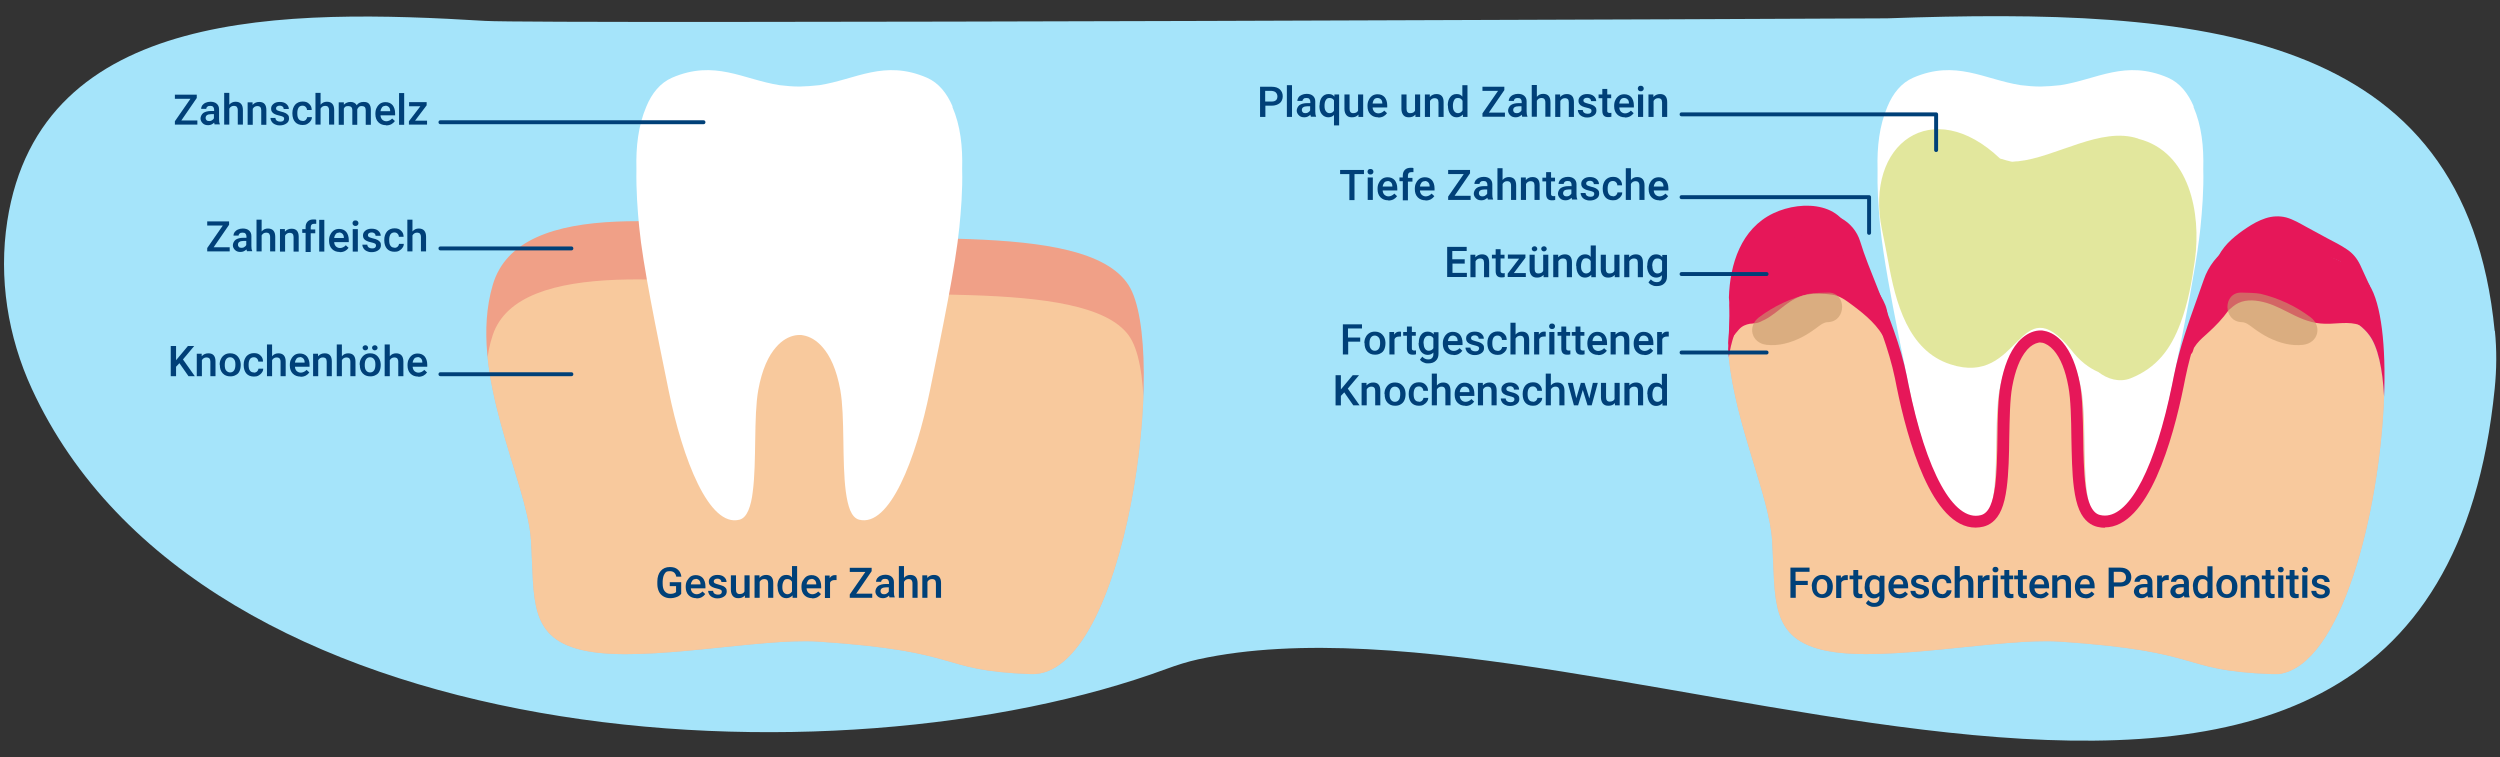 <?xml version="1.0" encoding="UTF-8"?>
<svg xmlns="http://www.w3.org/2000/svg" xmlns:xlink="http://www.w3.org/1999/xlink" id="Ebene_1" width="1268" height="384" version="1.1" viewBox="0 0 1268 384">
  <rect x="0" y="0" width="1268" height="384" fill="#333333" stroke="none"/>
  <defs>
    <clipPath id="clippath">
      <path d="M522.7,341.9c-48.5-1.9-32.1-11.5-107.9-16.5-29-1.9-87.3,10.7-117.3,4.8-30-5.8-26.3-26.2-28.2-56.3-1.9-30.1-32.5-84.5-19.4-129.3,6.7-23.1,31.9-30.9,62.7-32.2,29-1.3,62.9,3.2,90.7,6,25.9,2.6,58.9,1.7,89.1,2.9,36.4,1.4,68.8,5.9,80,23.3,20.5,31.8-1,199.2-49.6,197.3Z" fill="none"></path>
    </clipPath>
  </defs>
  <path d="M1265.3,167.9C1250.5,14.2,1116,3.7,957.1,9.3c-2.9.1-683.2,3-711,1.3C145.7,4.5,20.5,3.5,3.7,112.1c-4.5,29,.3,58.7,12.4,85,86.3,187.3,409,203.7,575.7,142.1,5.2-1.9,10.5-3.6,16-4.8,204.5-44.5,624.3,192.7,657.5-137.2,1-9.8,1.1-19.7.1-29.5Z" fill="#a5e4fa"></path>
  <g>
    <g clip-path="url(#clippath)">
      <path d="M522.7,341.9c-48.5-1.9-32.1-11.5-107.9-16.5-29-1.9-87.3,10.7-117.3,4.8-30-5.8-26.3-26.2-28.2-56.3-1.9-30.1-32.5-84.5-19.4-129.3,6.7-23.1,31.9-30.9,62.7-32.2,29-1.3,62.9,3.2,90.7,6,25.9,2.6,58.9,1.7,89.1,2.9,36.4,1.4,68.8,5.9,80,23.3,20.5,31.8-1,199.2-49.6,197.3Z" fill="#f0a087"></path>
      <path d="M522.7,341.9c-48.5-1.7-32.1-10-107.9-14.4-29-1.7-87.3,9.3-117.3,4.2-30-5.1-26.3-22.8-28.2-49-1.9-26.2-32.5-73.6-19.4-112.7,6.7-20.1,31.9-26.9,62.7-28.1,29-1.1,62.9,2.8,90.7,5.3,25.9,2.3,58.9,1.5,89.1,2.5,36.4,1.2,68.8,5.1,80,20.3,20.5,27.7-1,173.6-49.6,171.9Z" fill="#fff3b4" opacity=".5"></path>
    </g>
    <path d="M483.2,54.1c-2.9-6.8-7.1-12.1-13.1-14.7-21.6-9.3-36,.9-54.5,3.8-3.4.4-6.7.6-10.1.7-3.4,0-6.8-.3-10.1-.7-18.5-2.9-32.9-13.1-54.5-3.8-6,2.6-10.3,7.9-13.1,14.7-4.1,9.7-5.3,20.3-5,31.6-.2,10.8.6,21.4,1.4,29.4,1.9,19.6,8.7,52.3,14.9,82.8,7.2,35.4,20.6,69.6,35.9,65.7,2-.5,3.5-2.2,4.6-4.8,1-2.4,1.8-5.7,2.2-9.4,2-15,.4-38.3,2.8-51.6,1.9-10.5,5.2-17.4,9-21.7,0,0,0,0,0,0,3.1-3.6,6.5-5.4,9.7-6,.7-.1,1.4-.2,2.1-.2.7,0,1.4,0,2.1.2,3.2.6,6.6,2.4,9.7,6,0,0,0,0,0,0,3.8,4.3,7.1,11.2,9,21.7,2.4,13.3.8,36.6,2.8,51.6.5,3.7,1.2,6.9,2.2,9.4,1.1,2.6,2.6,4.3,4.6,4.8,15.4,3.8,28.7-30.4,35.9-65.7,6.2-30.5,13-63.2,14.9-82.8.8-8,1.7-18.6,1.4-29.4.3-11.3-.8-21.9-5-31.6Z" fill="#fff"></path>
    <path d="M356.8,63h-133.4c-.6,0-1-.4-1-1s.4-1,1-1h133.4c.6,0,1,.4,1,1s-.4,1-1,1Z" fill="#004078"></path>
    <path d="M289.8,127h-66.4c-.6,0-1-.4-1-1s.4-1,1-1h66.4c.6,0,1,.4,1,1s-.4,1-1,1Z" fill="#004078"></path>
    <path d="M289.8,190.8h-66.4c-.6,0-1-.4-1-1s.4-1,1-1h66.4c.6,0,1,.4,1,1s-.4,1-1,1Z" fill="#004078"></path>
    <g>
      <path d="M91.9,61.1h8.2v2.1h-11.4v-1.7l7.9-11.4h-7.9v-2.1h11.1v1.7l-7.9,11.5Z" fill="#004078"></path>
      <path d="M108.9,63.3c-.1-.2-.2-.6-.3-1.1-.8.8-1.8,1.3-3,1.3s-2.1-.3-2.8-1c-.7-.7-1.1-1.5-1.1-2.4s.5-2.1,1.4-2.8c.9-.6,2.2-1,3.9-1h1.6v-.7c0-.6-.2-1.1-.5-1.4-.3-.4-.8-.5-1.5-.5s-1.1.1-1.4.4c-.4.3-.6.7-.6,1.1h-2.6c0-.6.2-1.2.6-1.8.4-.5,1-1,1.7-1.3.7-.3,1.5-.5,2.4-.5,1.3,0,2.4.3,3.2,1,.8.7,1.2,1.6,1.2,2.8v5.1c0,1,.1,1.8.4,2.4v.2h-2.6ZM106.1,61.4c.5,0,1-.1,1.4-.4.4-.2.8-.6,1-1v-2.1h-1.4c-.9,0-1.7.2-2.1.5-.5.3-.7.8-.7,1.4s.2.9.5,1.2c.3.3.8.4,1.3.4Z" fill="#004078"></path>
      <path d="M116.3,53.1c.8-1,1.9-1.5,3.2-1.5,2.4,0,3.7,1.4,3.7,4.2v7.4h-2.6v-7.3c0-.8-.2-1.3-.5-1.7-.3-.3-.8-.5-1.5-.5-1,0-1.8.5-2.3,1.4v8.1h-2.6v-16.1h2.6v6Z" fill="#004078"></path>
      <path d="M128.1,51.9v1.3c.9-1,2-1.5,3.4-1.5,2.4,0,3.6,1.4,3.6,4.1v7.5h-2.6v-7.4c0-.7-.2-1.3-.5-1.6-.3-.3-.8-.5-1.5-.5-1,0-1.8.5-2.3,1.4v8.1h-2.6v-11.4h2.4Z" fill="#004078"></path>
      <path d="M144.1,60.2c0-.5-.2-.8-.6-1-.4-.2-1-.4-1.9-.6-.9-.2-1.6-.4-2.2-.7-1.3-.6-1.9-1.5-1.9-2.7s.4-1.8,1.2-2.5c.8-.7,1.9-1,3.2-1s2.5.3,3.3,1c.8.7,1.3,1.5,1.3,2.6h-2.6c0-.5-.2-.9-.5-1.2-.4-.3-.8-.5-1.5-.5s-1,.1-1.4.4c-.4.3-.5.6-.5,1s.2.7.5.9c.3.2,1,.4,2,.7,1,.2,1.8.5,2.4.8.6.3,1,.7,1.3,1.1.3.4.4.9.4,1.6,0,1-.4,1.9-1.3,2.5-.8.6-2,1-3.3,1s-1.8-.2-2.5-.5c-.7-.3-1.3-.8-1.7-1.4-.4-.6-.6-1.2-.6-1.9h2.5c0,.6.3,1.1.7,1.4.4.3,1,.5,1.7.5s1.2-.1,1.5-.4c.4-.3.5-.6.5-1Z" fill="#004078"></path>
      <path d="M153.5,61.4c.6,0,1.2-.2,1.6-.6.4-.4.6-.8.7-1.4h2.4c0,.7-.2,1.4-.7,2-.4.6-1,1.1-1.7,1.5-.7.4-1.5.5-2.3.5-1.6,0-2.9-.5-3.8-1.5-.9-1-1.4-2.5-1.4-4.3v-.3c0-1.7.5-3.1,1.4-4.2.9-1,2.2-1.6,3.8-1.6s2.5.4,3.3,1.2c.9.8,1.3,1.8,1.3,3.1h-2.4c0-.7-.3-1.2-.7-1.6-.4-.4-.9-.6-1.6-.6s-1.5.3-1.9.9c-.4.6-.7,1.5-.7,2.7v.4c0,1.2.2,2.2.7,2.8.4.6,1.1.9,1.9.9Z" fill="#004078"></path>
      <path d="M162.6,53.1c.8-1,1.9-1.5,3.2-1.5,2.4,0,3.7,1.4,3.7,4.2v7.4h-2.6v-7.3c0-.8-.2-1.3-.5-1.7-.3-.3-.8-.5-1.5-.5-1,0-1.8.5-2.3,1.4v8.1h-2.6v-16.1h2.6v6Z" fill="#004078"></path>
      <path d="M174.4,51.9v1.2c.9-.9,2-1.4,3.4-1.4s2.6.6,3.1,1.7c.8-1.2,2-1.7,3.5-1.7s2.2.3,2.8,1c.6.7.9,1.7.9,3.1v7.5h-2.6v-7.4c0-.7-.2-1.3-.5-1.6-.3-.3-.8-.5-1.6-.5s-1.1.2-1.4.5c-.4.3-.6.7-.8,1.2v7.8s-2.5,0-2.5,0v-7.5c0-1.3-.7-2-2.1-2s-1.7.4-2.2,1.3v8.2h-2.6v-11.4h2.4Z" fill="#004078"></path>
      <path d="M195.8,63.5c-1.6,0-2.9-.5-3.9-1.5s-1.5-2.4-1.5-4.1v-.3c0-1.1.2-2.2.7-3,.4-.9,1.1-1.6,1.8-2.1.8-.5,1.7-.7,2.6-.7,1.5,0,2.7.5,3.6,1.5.8,1,1.3,2.4,1.3,4.2v1h-7.4c0,.9.4,1.7.9,2.2.6.5,1.2.8,2.1.8s2.1-.5,2.9-1.4l1.4,1.3c-.5.7-1.1,1.2-1.8,1.6-.8.4-1.6.6-2.6.6ZM195.5,53.7c-.7,0-1.3.2-1.7.7s-.7,1.2-.8,2h4.9v-.2c0-.9-.3-1.5-.7-1.9-.4-.4-1-.7-1.7-.7Z" fill="#004078"></path>
      <path d="M205,63.3h-2.6v-16.1h2.6v16.1Z" fill="#004078"></path>
      <path d="M210.5,61.2h6.1v2h-9.2v-1.7l5.8-7.6h-5.7v-2.1h8.9v1.6l-5.8,7.7Z" fill="#004078"></path>
    </g>
    <g>
      <path d="M108.3,125.4h8.2v2.1h-11.4v-1.7l7.9-11.4h-7.9v-2.1h11.1v1.7l-7.9,11.5Z" fill="#004078"></path>
      <path d="M125.3,127.6c-.1-.2-.2-.6-.3-1.1-.8.8-1.8,1.3-3,1.3s-2.1-.3-2.8-1c-.7-.7-1.1-1.5-1.1-2.4s.5-2.1,1.4-2.8c.9-.6,2.2-1,3.9-1h1.6v-.7c0-.6-.2-1.1-.5-1.4-.3-.4-.8-.5-1.5-.5s-1.1.1-1.4.4c-.4.3-.6.7-.6,1.1h-2.6c0-.6.2-1.2.6-1.8.4-.5,1-1,1.7-1.3.7-.3,1.5-.5,2.4-.5,1.3,0,2.4.3,3.2,1,.8.7,1.2,1.6,1.2,2.8v5.1c0,1,.1,1.8.4,2.4v.2h-2.6ZM122.5,125.7c.5,0,1-.1,1.4-.4.4-.2.8-.6,1-1v-2.1h-1.4c-.9,0-1.7.2-2.1.5-.5.3-.7.8-.7,1.4s.2.9.5,1.2c.3.3.8.4,1.3.4Z" fill="#004078"></path>
      <path d="M132.7,117.4c.8-1,1.9-1.5,3.2-1.5,2.4,0,3.7,1.4,3.7,4.2v7.4h-2.6v-7.3c0-.8-.2-1.3-.5-1.7-.3-.3-.8-.5-1.5-.5-1,0-1.8.5-2.3,1.4v8.1h-2.6v-16.1h2.6v6Z" fill="#004078"></path>
      <path d="M144.5,116.2v1.3c.9-1,2-1.5,3.4-1.5,2.4,0,3.6,1.4,3.6,4.1v7.5h-2.6v-7.4c0-.7-.2-1.3-.5-1.6-.3-.3-.8-.5-1.5-.5-1,0-1.8.5-2.3,1.4v8.1h-2.6v-11.4h2.4Z" fill="#004078"></path>
      <path d="M155,127.6v-9.5h-1.7v-1.9h1.7v-1c0-1.3.4-2.2,1.1-2.9.7-.7,1.7-1,2.9-1s.9,0,1.4.2v2c-.3,0-.7,0-1,0-1.2,0-1.8.6-1.8,1.9v1h2.3v1.9h-2.3v9.5h-2.6Z" fill="#004078"></path>
      <path d="M164.5,127.6h-2.6v-16.1h2.6v16.1Z" fill="#004078"></path>
      <path d="M172.3,127.8c-1.6,0-2.9-.5-3.9-1.5-1-1-1.5-2.4-1.5-4.1v-.3c0-1.1.2-2.2.7-3,.4-.9,1.1-1.6,1.8-2.1.8-.5,1.7-.7,2.6-.7,1.5,0,2.7.5,3.6,1.5.8,1,1.3,2.4,1.3,4.2v1h-7.4c0,.9.4,1.7.9,2.2.6.5,1.2.8,2.1.8s2.1-.5,2.9-1.4l1.4,1.3c-.5.7-1.1,1.2-1.8,1.6-.8.4-1.6.6-2.6.6ZM172,118c-.7,0-1.3.2-1.7.7s-.7,1.2-.8,2h4.9v-.2c0-.9-.3-1.5-.7-1.9-.4-.4-1-.7-1.7-.7Z" fill="#004078"></path>
      <path d="M178.8,113.2c0-.4.1-.7.4-1,.2-.3.6-.4,1.1-.4s.8.1,1.1.4c.3.3.4.6.4,1s-.1.7-.4,1-.6.4-1.1.4-.8-.1-1.1-.4-.4-.6-.4-1ZM181.5,127.6h-2.6v-11.4h2.6v11.4Z" fill="#004078"></path>
      <path d="M190.7,124.5c0-.5-.2-.8-.6-1-.4-.2-1-.4-1.9-.6-.9-.2-1.6-.4-2.2-.7-1.3-.6-1.9-1.5-1.9-2.7s.4-1.8,1.2-2.5c.8-.7,1.9-1,3.2-1s2.5.3,3.3,1c.8.7,1.3,1.5,1.3,2.6h-2.6c0-.5-.2-.9-.5-1.2-.4-.3-.8-.5-1.5-.5s-1,.1-1.4.4c-.4.3-.5.6-.5,1s.2.7.5.9c.3.2,1,.4,2,.7,1,.2,1.8.5,2.4.8.6.3,1,.7,1.3,1.1.3.4.4.9.4,1.6,0,1-.4,1.9-1.3,2.5-.8.6-2,1-3.3,1s-1.8-.2-2.5-.5c-.7-.3-1.3-.8-1.7-1.4-.4-.6-.6-1.2-.6-1.9h2.5c0,.6.3,1.1.7,1.4.4.3,1,.5,1.7.5s1.2-.1,1.5-.4c.4-.3.5-.6.5-1Z" fill="#004078"></path>
      <path d="M200.1,125.7c.6,0,1.2-.2,1.6-.6.4-.4.6-.8.7-1.4h2.4c0,.7-.2,1.4-.7,2-.4.6-1,1.1-1.7,1.5-.7.4-1.5.5-2.3.5-1.6,0-2.9-.5-3.8-1.5-.9-1-1.4-2.5-1.4-4.3v-.3c0-1.7.5-3.1,1.4-4.2.9-1,2.2-1.6,3.8-1.6s2.5.4,3.3,1.2c.9.8,1.3,1.8,1.3,3.1h-2.4c0-.7-.3-1.2-.7-1.6-.4-.4-.9-.6-1.6-.6s-1.5.3-1.9.9c-.4.6-.7,1.5-.7,2.7v.4c0,1.2.2,2.2.7,2.8.4.6,1.1.9,1.9.9Z" fill="#004078"></path>
      <path d="M209.2,117.4c.8-1,1.9-1.5,3.2-1.5,2.4,0,3.7,1.4,3.7,4.2v7.4h-2.6v-7.3c0-.8-.2-1.3-.5-1.7-.3-.3-.8-.5-1.5-.5-1,0-1.8.5-2.3,1.4v8.1h-2.6v-16.1h2.6v6Z" fill="#004078"></path>
    </g>
    <g>
      <path d="M91,184.2l-1.7,1.8v4.8h-2.7v-15.3h2.7v7.2l1.5-1.8,4.5-5.4h3.2l-5.7,6.8,6,8.5h-3.2l-4.6-6.6Z" fill="#004078"></path>
      <path d="M102.3,179.4v1.3c.9-1,2-1.5,3.4-1.5,2.4,0,3.6,1.4,3.6,4.1v7.5h-2.6v-7.4c0-.7-.2-1.3-.5-1.6-.3-.3-.8-.5-1.5-.5-1,0-1.8.5-2.3,1.4v8.1h-2.6v-11.4h2.4Z" fill="#004078"></path>
      <path d="M111.4,185c0-1.1.2-2.1.7-3,.4-.9,1.1-1.6,1.9-2.1.8-.5,1.7-.7,2.8-.7,1.5,0,2.8.5,3.7,1.5s1.5,2.3,1.6,3.9v.6c0,1.1-.2,2.1-.6,3-.4.9-1,1.6-1.9,2-.8.5-1.7.7-2.8.7-1.6,0-2.9-.5-3.9-1.6-1-1.1-1.4-2.5-1.4-4.3h0ZM114,185.2c0,1.2.2,2.1.7,2.7s1.2,1,2,1,1.5-.3,2-1c.5-.7.7-1.7.7-3s-.2-2.1-.7-2.7c-.5-.7-1.2-1-2-1s-1.5.3-2,1c-.5.7-.7,1.7-.7,3Z" fill="#004078"></path>
      <path d="M128.8,189c.6,0,1.2-.2,1.6-.6.4-.4.6-.8.7-1.4h2.4c0,.7-.2,1.4-.7,2-.4.6-1,1.1-1.7,1.5-.7.4-1.5.5-2.3.5-1.6,0-2.9-.5-3.8-1.5-.9-1-1.4-2.5-1.4-4.3v-.3c0-1.7.5-3.1,1.4-4.2.9-1,2.2-1.6,3.8-1.6s2.5.4,3.3,1.2c.9.8,1.3,1.8,1.3,3.1h-2.4c0-.7-.3-1.2-.7-1.6-.4-.4-.9-.6-1.6-.6s-1.5.3-1.9.9c-.4.6-.7,1.5-.7,2.7v.4c0,1.2.2,2.2.7,2.8.4.6,1.1.9,1.9.9Z" fill="#004078"></path>
      <path d="M138,180.7c.8-1,1.9-1.5,3.2-1.5,2.4,0,3.7,1.4,3.7,4.2v7.4h-2.6v-7.3c0-.8-.2-1.3-.5-1.7-.3-.3-.8-.5-1.5-.5-1,0-1.8.5-2.3,1.4v8.1h-2.6v-16.1h2.6v6Z" fill="#004078"></path>
      <path d="M152.4,191c-1.6,0-2.9-.5-3.9-1.5-1-1-1.5-2.4-1.5-4.1v-.3c0-1.1.2-2.2.7-3,.4-.9,1.1-1.6,1.8-2.1.8-.5,1.7-.7,2.6-.7,1.5,0,2.7.5,3.6,1.5.8,1,1.3,2.4,1.3,4.2v1h-7.4c0,.9.4,1.7.9,2.2.6.5,1.2.8,2.1.8s2.1-.5,2.9-1.4l1.4,1.3c-.5.7-1.1,1.2-1.8,1.6-.8.4-1.6.6-2.6.6ZM152.1,181.2c-.7,0-1.3.2-1.7.7s-.7,1.2-.8,2h4.9v-.2c0-.9-.3-1.5-.7-1.9-.4-.4-1-.7-1.7-.7Z" fill="#004078"></path>
      <path d="M161.3,179.4v1.3c.9-1,2-1.5,3.4-1.5,2.4,0,3.6,1.4,3.6,4.1v7.5h-2.6v-7.4c0-.7-.2-1.3-.5-1.6-.3-.3-.8-.5-1.5-.5-1,0-1.8.5-2.3,1.4v8.1h-2.6v-11.4h2.4Z" fill="#004078"></path>
      <path d="M173.4,180.7c.8-1,1.9-1.5,3.2-1.5,2.4,0,3.7,1.4,3.7,4.2v7.4h-2.6v-7.3c0-.8-.2-1.3-.5-1.7-.3-.3-.8-.5-1.5-.5-1,0-1.8.5-2.3,1.4v8.1h-2.6v-16.1h2.6v6Z" fill="#004078"></path>
      <path d="M182.4,185c0-1.1.2-2.1.7-3s1.1-1.6,1.9-2.1c.8-.5,1.7-.7,2.8-.7,1.5,0,2.8.5,3.7,1.5s1.5,2.3,1.6,3.9v.6c0,1.1-.2,2.1-.6,3-.4.9-1,1.6-1.9,2-.8.5-1.7.7-2.8.7-1.6,0-2.9-.5-3.9-1.6-1-1.1-1.4-2.5-1.4-4.3h0ZM183.9,176.4c0-.4.1-.6.4-.9.2-.2.6-.4,1-.4s.7.1,1,.4c.2.2.4.5.4.9s-.1.6-.4.9c-.2.2-.6.4-1,.4s-.7-.1-1-.4c-.2-.2-.4-.5-.4-.9ZM185,185.2c0,1.2.2,2.1.7,2.7.5.7,1.2,1,2,1s1.5-.3,2-1c.5-.7.7-1.7.7-3s-.2-2.1-.7-2.7c-.5-.7-1.2-1-2-1s-1.5.3-2,1c-.5.7-.7,1.7-.7,3ZM188.7,176.4c0-.4.1-.6.4-.9.2-.2.6-.4,1-.4s.7.1,1,.4c.2.2.4.5.4.9s-.1.6-.4.9c-.2.2-.6.4-1,.4s-.7-.1-1-.4c-.2-.2-.4-.5-.4-.9Z" fill="#004078"></path>
      <path d="M197.7,180.7c.8-1,1.9-1.5,3.2-1.5,2.4,0,3.7,1.4,3.7,4.2v7.4h-2.6v-7.3c0-.8-.2-1.3-.5-1.7-.3-.3-.8-.5-1.5-.5-1,0-1.8.5-2.3,1.4v8.1h-2.6v-16.1h2.6v6Z" fill="#004078"></path>
      <path d="M212.1,191c-1.6,0-2.9-.5-3.9-1.5s-1.5-2.4-1.5-4.1v-.3c0-1.1.2-2.2.7-3,.4-.9,1.1-1.6,1.8-2.1.8-.5,1.7-.7,2.6-.7,1.5,0,2.7.5,3.6,1.5.8,1,1.3,2.4,1.3,4.2v1h-7.4c0,.9.4,1.7.9,2.2.6.5,1.2.8,2.1.8s2.1-.5,2.9-1.4l1.4,1.3c-.5.7-1.1,1.2-1.8,1.6-.8.4-1.6.6-2.6.6ZM211.8,181.2c-.7,0-1.3.2-1.7.7s-.7,1.2-.8,2h4.9v-.2c0-.9-.3-1.5-.7-1.9-.4-.4-1-.7-1.7-.7Z" fill="#004078"></path>
    </g>
    <g>
      <path d="M345.5,301.2c-.6.7-1.3,1.3-2.3,1.6-1,.4-2.1.6-3.3.6s-2.4-.3-3.4-.9-1.8-1.4-2.3-2.5c-.5-1.1-.8-2.3-.8-3.8v-1.2c0-2.3.6-4.1,1.7-5.4,1.1-1.3,2.7-2,4.6-2s3.1.4,4.1,1.3c1,.8,1.6,2.1,1.8,3.6h-2.6c-.3-1.8-1.4-2.8-3.2-2.8s-2.1.4-2.7,1.3c-.6.9-.9,2.1-1,3.8v1.2c0,1.7.3,2.9,1,3.8.7.9,1.7,1.4,2.9,1.4s2.3-.3,2.9-.9v-3h-3.2v-2h5.8v5.9Z" fill="#004078"></path>
      <path d="M353.2,303.4c-1.6,0-2.9-.5-3.9-1.5-1-1-1.5-2.4-1.5-4.1v-.3c0-1.1.2-2.2.7-3s1.1-1.6,1.8-2.1c.8-.5,1.7-.7,2.6-.7,1.5,0,2.7.5,3.6,1.5.8,1,1.3,2.4,1.3,4.2v1h-7.4c0,.9.4,1.7.9,2.2.6.5,1.2.8,2.1.8s2.1-.5,2.9-1.4l1.4,1.3c-.5.7-1.1,1.2-1.8,1.6-.8.4-1.6.6-2.6.6ZM352.9,293.7c-.7,0-1.3.2-1.7.7s-.7,1.2-.8,2h4.9v-.2c0-.9-.3-1.5-.7-1.9-.4-.4-1-.7-1.7-.7Z" fill="#004078"></path>
      <path d="M366.1,300.1c0-.5-.2-.8-.6-1s-1-.4-1.9-.6c-.9-.2-1.6-.4-2.2-.7-1.3-.6-1.9-1.5-1.9-2.7s.4-1.8,1.2-2.5c.8-.7,1.9-1,3.2-1s2.5.3,3.3,1c.8.7,1.3,1.5,1.3,2.6h-2.6c0-.5-.2-.9-.5-1.2-.4-.3-.8-.5-1.5-.5s-1,.1-1.4.4c-.4.3-.5.6-.5,1s.2.7.5.9c.3.2,1,.4,2,.7s1.8.5,2.4.8,1,.7,1.3,1.1c.3.4.4.9.4,1.6,0,1-.4,1.9-1.3,2.5-.8.6-2,1-3.3,1s-1.8-.2-2.5-.5c-.7-.3-1.3-.8-1.7-1.4-.4-.6-.6-1.2-.6-1.9h2.5c0,.6.3,1.1.7,1.4.4.3,1,.5,1.7.5s1.2-.1,1.5-.4c.4-.3.5-.6.5-1Z" fill="#004078"></path>
      <path d="M377.7,302.1c-.8.9-1.8,1.3-3.2,1.3s-2.2-.4-2.8-1.1c-.6-.7-1-1.8-1-3.1v-7.4h2.6v7.3c0,1.4.6,2.2,1.8,2.2s2.1-.4,2.5-1.3v-8.2h2.6v11.4h-2.4v-1.1Z" fill="#004078"></path>
      <path d="M385.2,291.8v1.3c.9-1,2-1.5,3.4-1.5,2.4,0,3.6,1.4,3.6,4.1v7.5h-2.6v-7.4c0-.7-.2-1.3-.5-1.6-.3-.3-.8-.5-1.5-.5-1,0-1.8.5-2.3,1.4v8.1h-2.6v-11.4h2.4Z" fill="#004078"></path>
      <path d="M394.3,297.4c0-1.8.4-3.2,1.2-4.2.8-1.1,1.9-1.6,3.3-1.6s2.2.4,2.9,1.3v-5.8h2.6v16.1h-2.3v-1.2c-.9.9-1.9,1.4-3.2,1.4s-2.4-.5-3.2-1.6c-.8-1.1-1.2-2.5-1.2-4.4ZM396.8,297.7c0,1.2.2,2.1.7,2.7.4.6,1.1,1,1.9,1s1.8-.5,2.3-1.4v-4.9c-.5-.9-1.2-1.4-2.3-1.4s-1.5.3-1.9,1c-.4.7-.7,1.6-.7,3Z" fill="#004078"></path>
      <path d="M411.9,303.4c-1.6,0-2.9-.5-3.9-1.5-1-1-1.5-2.4-1.5-4.1v-.3c0-1.1.2-2.2.7-3s1.1-1.6,1.8-2.1c.8-.5,1.7-.7,2.6-.7,1.5,0,2.7.5,3.6,1.5.8,1,1.3,2.4,1.3,4.2v1h-7.4c0,.9.4,1.7.9,2.2.6.5,1.2.8,2.1.8s2.1-.5,2.9-1.4l1.4,1.3c-.5.7-1.1,1.2-1.8,1.6-.8.4-1.6.6-2.6.6ZM411.6,293.7c-.7,0-1.3.2-1.7.7s-.7,1.2-.8,2h4.9v-.2c0-.9-.3-1.5-.7-1.9-.4-.4-1-.7-1.7-.7Z" fill="#004078"></path>
      <path d="M424.4,294.2c-.3,0-.7,0-1,0-1.2,0-2,.4-2.4,1.3v7.8h-2.6v-11.4h2.4v1.3c.7-1,1.5-1.5,2.6-1.5s.7,0,.9.1v2.4Z" fill="#004078"></path>
      <path d="M434.2,301.1h8.2v2.1h-11.4v-1.7l7.9-11.4h-7.9v-2.1h11.1v1.7l-7.9,11.5Z" fill="#004078"></path>
      <path d="M451.2,303.2c-.1-.2-.2-.6-.3-1.1-.8.8-1.8,1.3-3,1.3s-2.1-.3-2.8-1c-.7-.7-1.1-1.5-1.1-2.4s.5-2.1,1.4-2.8c.9-.6,2.2-1,3.9-1h1.6v-.7c0-.6-.2-1.1-.5-1.4-.3-.4-.8-.5-1.5-.5s-1.1.1-1.4.4c-.4.3-.6.7-.6,1.1h-2.6c0-.6.2-1.2.6-1.8.4-.5,1-1,1.7-1.3.7-.3,1.5-.5,2.4-.5,1.3,0,2.4.3,3.2,1,.8.7,1.2,1.6,1.2,2.8v5.1c0,1,.1,1.8.4,2.4v.2h-2.6ZM448.4,301.4c.5,0,1-.1,1.4-.4.4-.2.8-.6,1-1v-2.1h-1.4c-.9,0-1.7.2-2.1.5-.5.3-.7.8-.7,1.4s.2.9.5,1.2c.3.3.8.4,1.3.4Z" fill="#004078"></path>
      <path d="M458.5,293.1c.8-1,1.9-1.5,3.2-1.5,2.4,0,3.7,1.4,3.7,4.2v7.4h-2.6v-7.3c0-.8-.2-1.3-.5-1.7-.3-.3-.8-.5-1.5-.5-1,0-1.8.5-2.3,1.4v8.1h-2.6v-16.1h2.6v6Z" fill="#004078"></path>
      <path d="M470.3,291.8v1.3c.9-1,2-1.5,3.4-1.5,2.4,0,3.6,1.4,3.6,4.1v7.5h-2.6v-7.4c0-.7-.2-1.3-.5-1.6-.3-.3-.8-.5-1.5-.5-1,0-1.8.5-2.3,1.4v8.1h-2.6v-11.4h2.4Z" fill="#004078"></path>
    </g>
  </g>
  <g>
    <g>
      <path d="M1201.7,170c-11.2-15.1-43.6-19-80-20.3-1.5,0-3,0-4.5-.1-1.2,3.4-2.3,6.8-3.3,9.9-3.7,11.2-7.3,22.3-10.2,33.7-1.3,5-2.8,9.9-4.7,14.6-7.5,31.6-19.8,59.3-33.7,55.9-2-.5-3.5-2.2-4.6-4.8-1-2.4-1.8-5.7-2.2-9.4-2-15-.4-38.3-2.8-51.6-1.9-10.5-5.2-17.4-9-21.7,0,0,0,0,0,0-3.1-3.6-6.5-5.4-9.7-6-.7-.1-1.4-.2-2.1-.2-.7,0-1.4,0-2.1.2-3.2.6-6.6,2.4-9.7,6,0,0,0,0,0,0-3.8,4.3-7.1,11.2-9,21.7-2.4,13.3-.8,36.6-2.8,51.6-.5,3.7-1.2,6.9-2.2,9.4-1.1,2.6-2.6,4.3-4.6,4.8-15.3,3.8-28.7-30.3-35.9-65.6-2.6-6.8-5.5-13.6-8.3-20.3-4.8-11.2-10-22.3-12.8-34.2-.1-.6-.3-1.2-.4-1.8-1.7,0-3.4,0-5,.1-30.7,1.2-56,8-62.7,28.1-1.2,3.6-2.1,7.4-2.6,11.1,3.6,35.1,20.6,70.5,22,92.8,1.9,30.1-1.8,50.5,28.2,56.3,30,5.8,88.3-6.7,117.3-4.8,75.7,5,59.3,14.6,107.9,16.5,0,0,0,0,0,0,.7,0,1.3,0,2,0,.3,0,.5,0,.8,0,.2,0,.5,0,.7,0,32-4.2,51.3-82.5,53.5-140.5-.7-14.1-3.1-25.3-7.5-31.2Z" fill="#f0a087"></path>
      <path d="M1201.7,170c-11.2-15.1-43.6-19-80-20.3-1.5,0-3,0-4.5-.1-1.2,3.4-2.3,6.8-3.3,9.9-3.7,11.2-7.3,22.3-10.2,33.7-1.3,5-2.8,9.9-4.7,14.6-7.5,31.6-19.8,59.3-33.7,55.9-2-.5-3.5-2.2-4.6-4.8-1-2.4-1.8-5.7-2.2-9.4-2-15-.4-38.3-2.8-51.6-1.9-10.5-5.2-17.4-9-21.7,0,0,0,0,0,0-3.1-3.6-6.5-5.4-9.7-6-.7-.1-1.4-.2-2.1-.2-.7,0-1.4,0-2.1.2-3.2.6-6.6,2.4-9.7,6,0,0,0,0,0,0-3.8,4.3-7.1,11.2-9,21.7-2.4,13.3-.8,36.6-2.8,51.6-.5,3.7-1.2,6.9-2.2,9.4-1.1,2.6-2.6,4.3-4.6,4.8-15.3,3.8-28.7-30.3-35.9-65.6-2.6-6.8-5.5-13.6-8.3-20.3-4.8-11.2-10-22.3-12.8-34.2-.1-.6-.3-1.2-.4-1.8-1.7,0-3.4,0-5,.1-30.7,1.2-56,8-62.7,28.1-1.2,3.6-2.1,7.4-2.6,11.1,3.6,35.1,20.6,70.5,22,92.8,1.9,30.1-1.8,50.5,28.2,56.3,30,5.8,88.3-6.7,117.3-4.8,75.7,5,59.3,14.6,107.9,16.5,0,0,0,0,0,0,.7,0,1.3,0,2,0,.3,0,.5,0,.8,0,.2,0,.5,0,.7,0,32-4.2,51.3-82.5,53.5-140.5-.7-14.1-3.1-25.3-7.5-31.2Z" fill="#fff3b4" opacity=".5"></path>
      <path d="M1201.7,144.5c-9.3-14.4-33.1-19.9-61.8-22.2-12.5,3.2-18.5,15.3-22.7,27.3,1.5,0,3,0,4.5.1,36.4,1.2,68.8,5.1,80,20.3,4.4,5.9,6.8,17.2,7.5,31.2,1-25.6-1.4-47.2-7.5-56.7Z" fill="#e61759"></path>
      <path d="M1155.7,341.7c-.2,0-.5,0-.7,0,.2,0,.5,0,.7,0Z" fill="#f0a087"></path>
      <path d="M1152.3,341.9c.7,0,1.3,0,2,0-.6,0-1.3,0-2,0Z" fill="#f0a087"></path>
      <path d="M933.6,112.9c-26.8,2.4-48.1,10.8-54.2,31.7-1,3.3-1.7,6.6-2.2,10,.3,7.5-.3,15-.7,22.4,0,1.4.2,2.8.4,4.1.5-3.8,1.4-7.5,2.6-11.1,6.7-20.1,31.9-26.9,62.7-28.1,1.7,0,3.3-.1,5-.1-1.9-9.1-4.4-25.1-13.5-28.9Z" fill="#e61759"></path>
      <g>
        <path d="M917,296.7h-6.2v6.5h-2.7v-15.3h9.7v2.1h-7.1v4.6h6.2v2.1Z" fill="#004078"></path>
        <path d="M918.9,297.4c0-1.1.2-2.1.7-3,.4-.9,1.1-1.6,1.9-2.1.8-.5,1.7-.7,2.8-.7,1.5,0,2.8.5,3.7,1.5,1,1,1.5,2.3,1.6,3.9v.6c0,1.1-.2,2.1-.6,3-.4.9-1,1.6-1.9,2-.8.5-1.7.7-2.8.7-1.6,0-2.9-.5-3.9-1.6-1-1.1-1.4-2.5-1.4-4.3h0ZM921.4,297.7c0,1.2.2,2.1.7,2.7.5.7,1.2,1,2,1s1.5-.3,2-1c.5-.7.7-1.7.7-3s-.2-2.1-.7-2.7-1.2-1-2-1-1.5.3-2,1c-.5.7-.7,1.7-.7,3Z" fill="#004078"></path>
        <path d="M937.3,294.2c-.3,0-.7,0-1,0-1.2,0-2,.4-2.4,1.3v7.8h-2.6v-11.4h2.4v1.3c.7-1,1.5-1.5,2.6-1.5s.7,0,.9.1v2.4Z" fill="#004078"></path>
        <path d="M942.5,289.1v2.8h2v1.9h-2v6.3c0,.4,0,.7.3.9.2.2.5.3.9.3s.6,0,.9-.1v2c-.6.2-1.1.2-1.7.2-2,0-2.9-1.1-2.9-3.2v-6.4h-1.9v-1.9h1.9v-2.8h2.6Z" fill="#004078"></path>
        <path d="M945.8,297.5c0-1.8.4-3.2,1.2-4.2s1.9-1.6,3.3-1.6,2.3.5,3.1,1.4v-1.1h2.4v11c0,1.5-.5,2.7-1.4,3.5-.9.9-2.2,1.3-3.8,1.3s-1.6-.2-2.4-.5c-.8-.3-1.4-.8-1.8-1.4l1.2-1.5c.8.9,1.8,1.4,2.9,1.4s1.5-.2,2-.7c.5-.5.7-1.1.7-2v-.8c-.7.8-1.7,1.2-2.9,1.2s-2.4-.5-3.3-1.6c-.8-1.1-1.3-2.5-1.3-4.4ZM948.3,297.7c0,1.1.2,2,.7,2.7.5.7,1.1,1,1.9,1s1.8-.4,2.3-1.3v-5c-.5-.9-1.2-1.3-2.3-1.3s-1.5.3-2,1c-.5.7-.7,1.6-.7,2.9Z" fill="#004078"></path>
        <path d="M963.2,303.4c-1.6,0-2.9-.5-3.9-1.5-1-1-1.5-2.4-1.5-4.1v-.3c0-1.1.2-2.2.7-3,.4-.9,1.1-1.6,1.8-2.1.8-.5,1.7-.7,2.6-.7,1.5,0,2.7.5,3.6,1.5.8,1,1.3,2.4,1.3,4.2v1h-7.4c0,.9.4,1.7.9,2.2.6.5,1.2.8,2.1.8s2.1-.5,2.9-1.4l1.4,1.3c-.5.7-1.1,1.2-1.8,1.6-.8.4-1.6.6-2.6.6ZM962.9,293.7c-.7,0-1.3.2-1.7.7-.4.5-.7,1.2-.8,2h4.9v-.2c0-.9-.3-1.5-.7-1.9-.4-.4-1-.7-1.7-.7Z" fill="#004078"></path>
        <path d="M975.9,300.1c0-.5-.2-.8-.6-1-.4-.2-1-.4-1.9-.6s-1.6-.4-2.2-.7c-1.3-.6-1.9-1.5-1.9-2.7s.4-1.8,1.2-2.5c.8-.7,1.9-1,3.2-1s2.5.3,3.3,1c.8.7,1.3,1.5,1.3,2.6h-2.6c0-.5-.2-.9-.5-1.2-.4-.3-.8-.5-1.5-.5s-1,.1-1.4.4c-.4.3-.5.6-.5,1s.2.7.5.9c.3.2,1,.4,2,.7,1,.2,1.8.5,2.4.8.6.3,1,.7,1.3,1.1.3.4.4.9.4,1.6,0,1-.4,1.9-1.3,2.5-.8.6-2,1-3.3,1s-1.8-.2-2.5-.5c-.7-.3-1.3-.8-1.7-1.4s-.6-1.2-.6-1.9h2.5c0,.6.3,1.1.7,1.4.4.3,1,.5,1.7.5s1.2-.1,1.5-.4.5-.6.5-1Z" fill="#004078"></path>
        <path d="M985.1,301.4c.6,0,1.2-.2,1.6-.6.4-.4.6-.8.7-1.4h2.4c0,.7-.2,1.4-.7,2-.4.6-1,1.1-1.7,1.5-.7.4-1.5.5-2.3.5-1.6,0-2.9-.5-3.8-1.5-.9-1-1.4-2.5-1.4-4.3v-.3c0-1.7.5-3.1,1.4-4.2.9-1,2.2-1.6,3.8-1.6s2.5.4,3.3,1.2c.9.8,1.3,1.8,1.3,3.1h-2.4c0-.7-.3-1.2-.7-1.6-.4-.4-.9-.6-1.6-.6s-1.5.3-1.9.9c-.4.6-.7,1.5-.7,2.7v.4c0,1.2.2,2.2.7,2.8.4.6,1.1.9,1.9.9Z" fill="#004078"></path>
        <path d="M994,293.1c.8-1,1.9-1.5,3.2-1.5,2.4,0,3.7,1.4,3.7,4.2v7.4h-2.6v-7.3c0-.8-.2-1.3-.5-1.7-.3-.3-.8-.5-1.5-.5-1,0-1.8.5-2.3,1.4v8.1h-2.6v-16.1h2.6v6Z" fill="#004078"></path>
        <path d="M1009.2,294.2c-.3,0-.7,0-1,0-1.2,0-2,.4-2.4,1.3v7.8h-2.6v-11.4h2.4v1.3c.7-1,1.5-1.5,2.6-1.5s.7,0,.9.1v2.4Z" fill="#004078"></path>
        <path d="M1010.6,288.9c0-.4.1-.7.4-1,.2-.3.6-.4,1.1-.4s.8.1,1.1.4c.3.3.4.6.4,1s-.1.7-.4,1-.6.4-1.1.4-.8-.1-1.1-.4-.4-.6-.4-1ZM1013.3,303.2h-2.6v-11.4h2.6v11.4Z" fill="#004078"></path>
        <path d="M1019.1,289.1v2.8h2v1.9h-2v6.3c0,.4,0,.7.3.9.2.2.5.3.9.3s.6,0,.9-.1v2c-.6.2-1.1.2-1.7.2-2,0-2.9-1.1-2.9-3.2v-6.4h-1.9v-1.9h1.9v-2.8h2.6Z" fill="#004078"></path>
        <path d="M1026,289.1v2.8h2v1.9h-2v6.3c0,.4,0,.7.3.9.2.2.5.3.9.3s.6,0,.9-.1v2c-.6.2-1.1.2-1.7.2-2,0-2.9-1.1-2.9-3.2v-6.4h-1.9v-1.9h1.9v-2.8h2.6Z" fill="#004078"></path>
        <path d="M1034.7,303.4c-1.6,0-2.9-.5-3.9-1.5s-1.5-2.4-1.5-4.1v-.3c0-1.1.2-2.2.7-3,.4-.9,1.1-1.6,1.8-2.1.8-.5,1.7-.7,2.6-.7,1.5,0,2.7.5,3.6,1.5.8,1,1.3,2.4,1.3,4.2v1h-7.4c0,.9.4,1.7.9,2.2.6.5,1.2.8,2.1.8s2.1-.5,2.9-1.4l1.4,1.3c-.5.7-1.1,1.2-1.8,1.6-.8.4-1.6.6-2.6.6ZM1034.4,293.7c-.7,0-1.3.2-1.7.7-.4.5-.7,1.2-.8,2h4.9v-.2c0-.9-.3-1.5-.7-1.9-.4-.4-1-.7-1.7-.7Z" fill="#004078"></path>
        <path d="M1043.4,291.8v1.3c.9-1,2-1.5,3.4-1.5,2.4,0,3.6,1.4,3.6,4.1v7.5h-2.6v-7.4c0-.7-.2-1.3-.5-1.6-.3-.3-.8-.5-1.5-.5-1,0-1.8.5-2.3,1.4v8.1h-2.6v-11.4h2.4Z" fill="#004078"></path>
        <path d="M1057.8,303.4c-1.6,0-2.9-.5-3.9-1.5s-1.5-2.4-1.5-4.1v-.3c0-1.1.2-2.2.7-3,.4-.9,1.1-1.6,1.8-2.1.8-.5,1.7-.7,2.6-.7,1.5,0,2.7.5,3.6,1.5.8,1,1.3,2.4,1.3,4.2v1h-7.4c0,.9.4,1.7.9,2.2.6.5,1.2.8,2.1.8s2.1-.5,2.9-1.4l1.4,1.3c-.5.7-1.1,1.2-1.8,1.6-.8.4-1.6.6-2.6.6ZM1057.5,293.7c-.7,0-1.3.2-1.7.7-.4.5-.7,1.2-.8,2h4.9v-.2c0-.9-.3-1.5-.7-1.9-.4-.4-1-.7-1.7-.7Z" fill="#004078"></path>
        <path d="M1072.2,297.5v5.7h-2.7v-15.3h5.9c1.7,0,3.1.4,4.1,1.3,1,.9,1.5,2.1,1.5,3.5s-.5,2.7-1.5,3.5c-1,.8-2.4,1.3-4.1,1.3h-3.2ZM1072.2,295.4h3.2c.9,0,1.7-.2,2.2-.7.5-.4.7-1.1.7-1.9s-.3-1.5-.8-2c-.5-.5-1.2-.7-2.1-.8h-3.3v5.3Z" fill="#004078"></path>
        <path d="M1089.5,303.2c-.1-.2-.2-.6-.3-1.1-.8.8-1.8,1.3-3,1.3s-2.1-.3-2.8-1c-.7-.7-1.1-1.5-1.1-2.4s.5-2.1,1.4-2.8c.9-.6,2.2-1,3.9-1h1.6v-.7c0-.6-.2-1.1-.5-1.4-.3-.4-.8-.5-1.5-.5s-1.1.1-1.4.4c-.4.3-.6.7-.6,1.1h-2.6c0-.6.2-1.2.6-1.8.4-.5,1-1,1.7-1.3.7-.3,1.5-.5,2.4-.5,1.3,0,2.4.3,3.2,1,.8.7,1.2,1.6,1.2,2.8v5.1c0,1,.1,1.8.4,2.4v.2h-2.6ZM1086.7,301.4c.5,0,1-.1,1.4-.4.4-.2.8-.6,1-1v-2.1h-1.4c-.9,0-1.7.2-2.1.5-.5.3-.7.8-.7,1.4s.2.9.5,1.2c.3.3.8.4,1.3.4Z" fill="#004078"></path>
        <path d="M1100.1,294.2c-.3,0-.7,0-1,0-1.2,0-2,.4-2.4,1.3v7.8h-2.6v-11.4h2.4v1.3c.7-1,1.5-1.5,2.6-1.5s.7,0,.9.1v2.4Z" fill="#004078"></path>
        <path d="M1108,303.2c-.1-.2-.2-.6-.3-1.1-.8.8-1.8,1.3-3,1.3s-2.1-.3-2.8-1c-.7-.7-1.1-1.5-1.1-2.4s.5-2.1,1.4-2.8c.9-.6,2.2-1,3.9-1h1.6v-.7c0-.6-.2-1.1-.5-1.4-.3-.4-.8-.5-1.5-.5s-1.1.1-1.4.4c-.4.3-.6.7-.6,1.1h-2.6c0-.6.2-1.2.6-1.8.4-.5,1-1,1.7-1.3.7-.3,1.5-.5,2.4-.5,1.3,0,2.4.3,3.2,1,.8.7,1.2,1.6,1.2,2.8v5.1c0,1,.1,1.8.4,2.4v.2h-2.6ZM1105.2,301.4c.5,0,1-.1,1.4-.4.4-.2.8-.6,1-1v-2.1h-1.4c-.9,0-1.7.2-2.1.5-.5.3-.7.8-.7,1.4s.2.9.5,1.2c.3.3.8.4,1.3.4Z" fill="#004078"></path>
        <path d="M1112.2,297.5c0-1.8.4-3.2,1.2-4.2.8-1.1,1.9-1.6,3.3-1.6s2.2.4,2.9,1.3v-5.8h2.6v16.1h-2.3v-1.2c-.9.9-1.9,1.4-3.2,1.4s-2.4-.5-3.2-1.6c-.8-1.1-1.2-2.5-1.2-4.4ZM1114.7,297.7c0,1.2.2,2.1.7,2.7.4.6,1.1,1,1.9,1s1.8-.5,2.3-1.4v-4.9c-.5-.9-1.2-1.4-2.3-1.4s-1.5.3-1.9,1c-.4.7-.7,1.6-.7,3Z" fill="#004078"></path>
        <path d="M1124.1,297.4c0-1.1.2-2.1.7-3,.4-.9,1.1-1.6,1.9-2.1.8-.5,1.7-.7,2.8-.7,1.5,0,2.8.5,3.7,1.5s1.5,2.3,1.6,3.9v.6c0,1.1-.2,2.1-.6,3-.4.9-1,1.6-1.9,2-.8.5-1.7.7-2.8.7-1.6,0-2.9-.5-3.9-1.6-1-1.1-1.4-2.5-1.4-4.3h0ZM1126.7,297.7c0,1.2.2,2.1.7,2.7.5.7,1.2,1,2,1s1.5-.3,2-1c.5-.7.7-1.7.7-3s-.2-2.1-.7-2.7c-.5-.7-1.2-1-2-1s-1.5.3-2,1c-.5.7-.7,1.7-.7,3Z" fill="#004078"></path>
        <path d="M1139,291.8v1.3c.9-1,2-1.5,3.4-1.5,2.4,0,3.6,1.4,3.6,4.1v7.5h-2.6v-7.4c0-.7-.2-1.3-.5-1.6-.3-.3-.8-.5-1.5-.5-1,0-1.8.5-2.3,1.4v8.1h-2.6v-11.4h2.4Z" fill="#004078"></path>
        <path d="M1151.6,289.1v2.8h2v1.9h-2v6.3c0,.4,0,.7.3.9.2.2.5.3.9.3s.6,0,.9-.1v2c-.6.2-1.1.2-1.7.2-2,0-2.9-1.1-2.9-3.2v-6.4h-1.9v-1.9h1.9v-2.8h2.6Z" fill="#004078"></path>
        <path d="M1155.3,288.9c0-.4.1-.7.4-1,.2-.3.6-.4,1.1-.4s.8.1,1.1.4c.3.3.4.6.4,1s-.1.7-.4,1-.6.4-1.1.4-.8-.1-1.1-.4-.4-.6-.4-1ZM1158.1,303.2h-2.6v-11.4h2.6v11.4Z" fill="#004078"></path>
        <path d="M1163.8,289.1v2.8h2v1.9h-2v6.3c0,.4,0,.7.3.9.2.2.5.3.9.3s.6,0,.9-.1v2c-.6.2-1.1.2-1.7.2-2,0-2.9-1.1-2.9-3.2v-6.4h-1.9v-1.9h1.9v-2.8h2.6Z" fill="#004078"></path>
        <path d="M1167.6,288.9c0-.4.1-.7.4-1,.2-.3.6-.4,1.1-.4s.8.1,1.1.4c.3.3.4.6.4,1s-.1.7-.4,1-.6.4-1.1.4-.8-.1-1.1-.4-.4-.6-.4-1ZM1170.3,303.2h-2.6v-11.4h2.6v11.4Z" fill="#004078"></path>
        <path d="M1179.2,300.1c0-.5-.2-.8-.6-1-.4-.2-1-.4-1.9-.6-.9-.2-1.6-.4-2.2-.7-1.3-.6-1.9-1.5-1.9-2.7s.4-1.8,1.2-2.5c.8-.7,1.9-1,3.2-1s2.5.3,3.3,1c.8.7,1.3,1.5,1.3,2.6h-2.6c0-.5-.2-.9-.5-1.2-.4-.3-.8-.5-1.5-.5s-1,.1-1.4.4c-.4.3-.5.6-.5,1s.2.7.5.9c.3.2,1,.4,2,.7,1,.2,1.8.5,2.4.8.6.3,1,.7,1.3,1.1.3.4.4.9.4,1.6,0,1-.4,1.9-1.3,2.5-.8.6-2,1-3.3,1s-1.8-.2-2.5-.5c-.7-.3-1.3-.8-1.7-1.4-.4-.6-.6-1.2-.6-1.9h2.5c0,.6.3,1.1.7,1.4.4.3,1,.5,1.7.5s1.2-.1,1.5-.4c.4-.3.5-.6.5-1Z" fill="#004078"></path>
      </g>
      <path d="M1112.7,54.1c-2.9-6.8-7.1-12.1-13.1-14.7-21.6-9.3-36,.9-54.5,3.8-3.4.4-6.7.6-10.1.7-3.4,0-6.8-.3-10.1-.7-18.5-2.9-32.9-13.1-54.5-3.8-6,2.6-10.3,7.9-13.1,14.7-4.1,9.7-5.3,20.3-5,31.6-.2,9.5.4,18.8,1.1,26.4,0,1,.2,2,.3,3,.7,7.3,2.1,16.5,3.9,26.7,3,17.1,7.1,37.1,11,56.2,7.2,35.4,20.6,69.6,35.9,65.7,2-.5,3.5-2.2,4.6-4.8,1-2.4,1.8-5.7,2.2-9.4,2-15,.4-38.3,2.8-51.6,1.9-10.5,5.2-17.4,9-21.7,0,0,0,0,0,0,3.1-3.6,6.5-5.4,9.7-6,.7-.1,1.4-.2,2.1-.2.7,0,1.4,0,2.1.2,3.2.6,6.6,2.4,9.7,6,0,0,0,0,0,0,3.8,4.3,7.1,11.2,9,21.7,2.4,13.3.8,36.6,2.8,51.6.5,3.7,1.2,6.9,2.2,9.4,1.1,2.6,2.6,4.3,4.6,4.8,15.4,3.8,28.7-30.4,35.9-65.7,3.3-16.3,6.8-33.3,9.6-48.5,1.9-10.5,3.6-20.2,4.6-28.4.3-2.1.5-4.1.7-6,.8-8,1.7-18.6,1.4-29.4.3-11.3-.8-21.9-5-31.6Z" fill="#fff"></path>
      <path d="M1067.7,267.7c-1.3,0-2.7-.2-4-.5-2.8-.7-6.6-2.7-9.1-8.6-1.2-2.8-2.1-6.5-2.7-11.1-1-7.5-1.1-16.7-1.3-25.6-.1-9.4-.3-19.2-1.5-25.7-1.5-8.4-4-14.6-7.5-18.6-1.9-2.1-3.9-3.4-5.9-3.8-.3,0-.6,0-.9-.1-.3,0-.6,0-.9.1-1.9.4-3.8,1.5-5.5,3.3-.1.1-.2.3-.3.4l-.2.2c-3.4,4-5.8,10.2-7.3,18.4-1.2,6.5-1.3,16.3-1.5,25.7-.1,8.9-.3,18.1-1.3,25.6-.6,4.6-1.5,8.3-2.7,11.1-2.5,5.9-6.3,7.9-9.1,8.6-1.3.3-2.6.5-4,.5-22.2,0-34.6-44.7-40-71.3l-.9-4.5c-3-14.5-9.1-29.9-14.5-43.4-3.5-8.7-6.7-16.8-8.9-24.1-2.2-7.4-10.1-11.7-17.5-9.5-7.8,2.3-17.4,6.5-28.6,12.5-1.5.8-3.3.2-4.1-1.2-.8-1.5-.2-3.3,1.2-4.1,11.6-6.2,21.6-10.6,29.8-13,10.6-3.1,21.8,3,25,13.5,2.1,7,5.4,15.1,8.8,23.6,5.5,13.8,11.8,29.4,14.8,44.5l.9,4.5c9,44.3,22.9,69.6,36.6,66.2,2.1-.5,3.8-2.2,5-5.1,1-2.3,1.7-5.4,2.3-9.5.9-7.1,1.1-16.2,1.2-24.9.1-9.7.3-19.7,1.6-26.7,1.7-9.4,4.6-16.6,8.7-21.4,0,0,.1-.1.2-.2h0c0-.1.1-.2.2-.3,2.7-2.9,5.8-4.8,9-5.4.7-.1,1.3-.2,1.9-.2,0,0,.2,0,.2,0,.6,0,1.3,0,1.9.2,3.4.6,6.6,2.6,9.3,5.7,4.2,4.9,7.2,12.1,8.9,21.5,1.3,7,1.4,17,1.6,26.7.1,8.7.3,17.8,1.2,24.9.5,4.1,1.3,7.2,2.3,9.5,1.3,2.9,2.9,4.6,5,5.1.8.2,1.7.3,2.5.3,12.9,0,25.6-24.9,34.1-66.5l.9-4.5c3-14.7,7.6-27.4,11.6-38.6,1.2-3.5,2.4-6.7,3.5-9.9,4.8-14.2,18.7-23.3,33.8-22.1,33.6,2.7,39.2,7.7,41.1,9.4,1.2,1.1,1.3,3,.2,4.2-1.1,1.2-3,1.3-4.2.2-1.8-1.6-9-5.6-37.6-7.9-12.3-1-23.7,6.5-27.6,18.1-1.1,3.2-2.3,6.5-3.6,10-4,11-8.5,23.5-11.4,37.8l-.9,4.5c-5.4,26.6-17.8,71.3-40,71.3Z" fill="#e61759"></path>
      <path d="M1202.1,145.3c-1.7-3.6-3.3-7.3-5-10.9-1.6-3.3-3.7-5.9-6.7-7.9-3.2-2.2-6.7-3.9-10.1-5.7l-10.5-5.7c-3.3-1.8-6.6-3.8-10.2-4.8-3.5-.9-7.1-.7-10.5.4-3.4,1.1-6.6,2.9-9.6,4.9-2.7,1.8-5.4,3.8-7.8,6-5.1,4.7-9.2,11.1-8.7,18.3.2,2.6,4.2,2.6,4,0-.4-5.6,2.6-10.5,6.4-14.3.8-.8,1.6-1.5,2.4-2.2.2.6.6,1.1,1.3,1.3,2.4.7,4.7.1,7-.7.4-.1.7-.3,1.1-.4.3.2.7.3,1,.3.9,0,1.5-.5,1.8-1.2,1.1-.3,2.1-.4,3.3-.4,5.5,0,11,.6,16.4,1,.7,0,1.2-.2,1.5-.6.2.1.4.2.7.3-.5.7-.5,1.7.3,2.4,1.2,1,2.3,1.9,3.5,2.9,1.2,1,2.8.3,3.3-.8,1.2.4,2.5.7,3.9.8,1,0,1.6-.6,1.9-1.4,1.2.6,2.3,1.3,3.5,2,1.5.9,3,1.8,4.2,3-.2-.2-.4-.3-.6-.4-.2-.1-.5-.2-.8-.2-.5,0-1.1.2-1.4.6-.3.4-.6.9-.6,1.4,0,.5.2,1.1.6,1.4,1.3,1,2.6,1.9,4.1,2.6.2.1.5.2.7.2.3,0,.5,0,.8,0,.2,0,.4-.2.6-.3,1.7,3.4,3.2,6.9,4.8,10.4.5,1,1.9,1.2,2.7.7,1-.6,1.2-1.8.7-2.7Z" fill="#e61759"></path>
      <path d="M1200.8,162.4c-3.4-2-7.2-2.5-11-2.5.7-1.2,0-3.1-1.7-3.1-4.5.1-9-.5-13.2-1.8-1.7-2.2-4.6-3.1-7.3-2.5-.3,0-.6.3-.8.5-1-.4-2.1-.9-3.1-1.3-1.5-.8-3.2-1.6-4.8-2.2.2-1.1-.4-2.5-1.9-2.4-2,0-3.9.1-5.9.2-1.2-.3-2.4-.5-3.7-.6-4.7-.7-10-1.5-14.7,0-.3,0-.6.2-.9.3-1.5.3-3,.8-4.5,1.3-.8.1-1.6.3-2.4.5-.4-.7-1.3-1.2-2.2-1.2-1.7,0-3.4,1.3-4.4,2.5-.5.6-.7,1.3-.5,1.9-.7.7-1.2,1.7-1.3,2.8-.1,1,0,2.2.6,3.2-1.5,1.5-2.8,3.2-3.7,5.2-.9,1.7-1.6,3.6-2.3,5.4-.4.6-.9,1.2-1.3,1.8-.3.5-.4,1-.3,1.4-.1.4,0,.8.1,1.2-.2.6-.4,1.2-.6,1.8-.9,1.3-1.7,2.7-2.4,4.1-1.2,2.3,2.2,4.3,3.5,2,.2-.4.4-.7.6-1.1.6-.2,1.1-.6,1.4-1.3.2-.7.5-1.4.7-2.1.5-.7.9-1.3,1.4-2,1.7-2.1,3.7-3.8,5.7-5.6,3.9-3.5,7.4-7.2,10.4-11.4,1.6-1.4,3.1-2.8,5-3.7,4.4-2.1,9.6-1.4,14.2-.1,5.1,1.5,9.7,4.2,14.5,6.5,2.7,1.3,5.6,2.5,8.5,3.2,3,.8,6.2,1,9.3.9,5.6-.2,11.9-1.3,17,1.6,2.2,1.3,4.3-2.2,2-3.5Z" fill="#e61759"></path>
      <path d="M1084.5,70.3c-18.8-6.3-41.7,9.5-60.9,11.5-.8,0-1.7.1-2.5.2-.4.4-6.2-1.5-6.7-1.6-34.2-32.5-68.8-7.8-59.9,35.9,1.1,5.2,2.1,10.4,3.1,15.7,3.8,21.6,10.2,45.9,31.7,52.8,35.7,11.7,34.4-40.2,61-7.6,4.3,5.7,9.1,9.4,14,11.5,4.6,3.6,10.7,5.4,16.3,3.2,13.3-5.3,20.4-14.8,25.3-27.9,3.9-10.3,5.9-21.6,7.4-32.5,3.1-22.9-2.5-54.4-28.7-61.1Z" fill="#b8c40a" opacity=".4"></path>
      <path d="M959.6,170.5c-.3-3.5-1.7-7-2.1-10.5-.5-4.1-1.6-6.5-3.7-10.1-1-1.6-1.8-3.2-2.3-4.9-5.9-4.8-12.2-9.4-19.9-10.4-8.4-1.1-17.1-1-25.1,2.2-4.1,1.6-7.7,3.7-11.1,6.5-.9.7-1.8,1.6-2.7,2.4.4-2.9.9-5.7,1.5-8.5,1.2-4.9,3.2-9.1,7.1-12.5,3.5-3,21.9-10.8,22.7-1.6.8,9.5,15.8,9.6,15,0-1.7-20.4-24.5-22.1-39.6-14.9-16.3,7.8-22,25.7-22.5,42.7.8,8.3,0,16.6-.4,24.9,0-.2.1-.4.1-.6.6-2.6,3.6-6,5.4-8.1,1.6-1.8,3.5-2.5,5.6-2.9.6,0,1.3-.1,1.9-.2.1,0,.2,0,.3,0,1.5-.1,2.9-.6,4.1-1.3.4-.2.8-.4,1.3-.6,7.7-4.1,12.3-11.1,21.5-12.7,3.9-.7,8.3-.5,12.2,0,4.3.5,7.4,3,10.8,5.5,6.7,5,13,10.3,16.7,17.9.8,1.7,2,2.8,3.3,3.3-.2-1.9.2-3.7,0-5.6Z" fill="#e61759"></path>
    </g>
    <path d="M896,140h-43.1c-.6,0-1-.4-1-1s.4-1,1-1h43.1c.6,0,1,.4,1,1s-.4,1-1,1Z" fill="#004078"></path>
    <path d="M896,179.8h-43.1c-.6,0-1-.4-1-1s.4-1,1-1h43.1c.6,0,1,.4,1,1s-.4,1-1,1Z" fill="#004078"></path>
    <g>
      <path d="M641.8,53.6v5.7h-2.7v-15.3h5.9c1.7,0,3.1.4,4.1,1.3,1,.9,1.5,2.1,1.5,3.5s-.5,2.7-1.5,3.5c-1,.8-2.4,1.3-4.1,1.3h-3.2ZM641.8,51.5h3.2c.9,0,1.7-.2,2.2-.7.5-.4.7-1.1.7-1.9s-.3-1.5-.8-2-1.2-.7-2.1-.8h-3.3v5.3Z" fill="#004078"></path>
      <path d="M655.3,59.3h-2.6v-16.1h2.6v16.1Z" fill="#004078"></path>
      <path d="M664.9,59.3c-.1-.2-.2-.6-.3-1.1-.8.8-1.8,1.3-3,1.3s-2.1-.3-2.8-1c-.7-.7-1.1-1.5-1.1-2.4s.5-2.1,1.4-2.8c.9-.6,2.2-1,3.9-1h1.6v-.7c0-.6-.2-1.1-.5-1.4-.3-.4-.8-.5-1.5-.5s-1.1.1-1.4.4-.6.7-.6,1.1h-2.6c0-.6.2-1.2.6-1.8s1-1,1.7-1.3c.7-.3,1.5-.5,2.4-.5,1.3,0,2.4.3,3.2,1,.8.7,1.2,1.6,1.2,2.8v5.1c0,1,.1,1.8.4,2.5v.2h-2.6ZM662.1,57.4c.5,0,1-.1,1.4-.4.4-.2.8-.6,1-1v-2.1h-1.4c-.9,0-1.7.2-2.1.5-.5.3-.7.8-.7,1.4s.2.9.5,1.2c.3.3.8.4,1.3.4Z" fill="#004078"></path>
      <path d="M669.3,53.5c0-1.8.4-3.2,1.2-4.2.8-1,1.9-1.6,3.3-1.6s2.3.4,3,1.3v-1.1h2.4v15.7h-2.6v-5.3c-.7.8-1.7,1.2-2.9,1.2s-2.4-.5-3.3-1.6-1.2-2.5-1.2-4.4ZM671.8,53.7c0,1.2.2,2.1.7,2.7.5.7,1.1,1,1.9,1s1.8-.4,2.2-1.3v-5.2c-.5-.8-1.2-1.2-2.2-1.2s-1.5.3-1.9,1c-.5.7-.7,1.7-.7,3Z" fill="#004078"></path>
      <path d="M688.9,58.2c-.8.9-1.8,1.3-3.2,1.3s-2.2-.4-2.8-1.1c-.6-.7-1-1.8-1-3.1v-7.4h2.6v7.3c0,1.4.6,2.2,1.8,2.2s2.1-.4,2.5-1.3v-8.2h2.6v11.4h-2.4v-1.1Z" fill="#004078"></path>
      <path d="M699,59.5c-1.6,0-2.9-.5-3.9-1.5-1-1-1.5-2.4-1.5-4.1v-.3c0-1.1.2-2.1.7-3,.4-.9,1.1-1.6,1.8-2.1.8-.5,1.7-.7,2.6-.7,1.5,0,2.7.5,3.6,1.5.8,1,1.3,2.4,1.3,4.2v1h-7.4c0,.9.4,1.7.9,2.2s1.2.8,2.1.8,2.1-.5,2.9-1.4l1.4,1.3c-.5.7-1.1,1.2-1.8,1.6s-1.6.6-2.6.6ZM698.7,49.7c-.7,0-1.3.2-1.7.7s-.7,1.2-.8,2.1h4.9v-.2c0-.9-.3-1.5-.7-1.9-.4-.4-1-.7-1.7-.7Z" fill="#004078"></path>
      <path d="M717.8,58.2c-.8.9-1.8,1.3-3.2,1.3s-2.2-.4-2.8-1.1-1-1.8-1-3.1v-7.4h2.6v7.3c0,1.4.6,2.2,1.8,2.2s2.1-.4,2.5-1.3v-8.2h2.6v11.4h-2.4v-1.1Z" fill="#004078"></path>
      <path d="M725.2,47.9v1.3c.9-1,2-1.5,3.4-1.5,2.4,0,3.6,1.4,3.6,4.1v7.5h-2.6v-7.4c0-.7-.2-1.3-.5-1.6-.3-.3-.8-.5-1.5-.5-1,0-1.8.5-2.3,1.4v8.1h-2.6v-11.4h2.4Z" fill="#004078"></path>
      <path d="M734.3,53.5c0-1.8.4-3.2,1.2-4.2.8-1.1,1.9-1.6,3.3-1.6s2.2.4,2.9,1.3v-5.8h2.6v16.1h-2.3v-1.2c-.9.9-1.9,1.4-3.2,1.4s-2.4-.5-3.2-1.6c-.8-1.1-1.2-2.5-1.2-4.4ZM736.9,53.7c0,1.2.2,2.1.7,2.7.4.6,1.1,1,1.9,1s1.8-.5,2.3-1.4v-4.9c-.5-.9-1.2-1.4-2.3-1.4s-1.5.3-1.9,1c-.4.7-.7,1.6-.7,3Z" fill="#004078"></path>
      <path d="M755.1,57.1h8.2v2.1h-11.4v-1.7l7.9-11.4h-7.9v-2.1h11.1v1.7l-7.9,11.5Z" fill="#004078"></path>
      <path d="M772.1,59.3c-.1-.2-.2-.6-.3-1.1-.8.8-1.8,1.3-3,1.3s-2.1-.3-2.8-1c-.7-.7-1.1-1.5-1.1-2.4s.5-2.1,1.4-2.8c.9-.6,2.2-1,3.9-1h1.6v-.7c0-.6-.2-1.1-.5-1.4-.3-.4-.8-.5-1.5-.5s-1.1.1-1.4.4c-.4.3-.6.7-.6,1.1h-2.6c0-.6.2-1.2.6-1.8.4-.5,1-1,1.7-1.3.7-.3,1.5-.5,2.4-.5,1.3,0,2.4.3,3.2,1,.8.7,1.2,1.6,1.2,2.8v5.1c0,1,.1,1.8.4,2.5v.2h-2.6ZM769.3,57.4c.5,0,1-.1,1.4-.4.4-.2.8-.6,1-1v-2.1h-1.4c-.9,0-1.7.2-2.1.5-.5.3-.7.8-.7,1.4s.2.9.5,1.2c.3.3.8.4,1.3.4Z" fill="#004078"></path>
      <path d="M779.5,49.1c.8-1,1.9-1.5,3.2-1.5,2.4,0,3.7,1.4,3.7,4.2v7.4h-2.6v-7.3c0-.8-.2-1.3-.5-1.7-.3-.3-.8-.5-1.5-.5-1,0-1.8.5-2.3,1.4v8.1h-2.6v-16.1h2.6v6Z" fill="#004078"></path>
      <path d="M791.3,47.9v1.3c.9-1,2-1.5,3.4-1.5,2.4,0,3.6,1.4,3.6,4.1v7.5h-2.6v-7.4c0-.7-.2-1.3-.5-1.6-.3-.3-.8-.5-1.5-.5-1,0-1.8.5-2.3,1.4v8.1h-2.6v-11.4h2.4Z" fill="#004078"></path>
      <path d="M807.2,56.2c0-.5-.2-.8-.6-1-.4-.2-1-.4-1.9-.6-.9-.2-1.6-.4-2.2-.7-1.3-.6-1.9-1.5-1.9-2.7s.4-1.8,1.2-2.5c.8-.7,1.9-1,3.2-1s2.5.3,3.3,1c.8.7,1.3,1.5,1.3,2.6h-2.6c0-.5-.2-.9-.5-1.2-.4-.3-.8-.5-1.5-.5s-1,.1-1.4.4-.5.6-.5,1,.2.7.5.9c.3.2,1,.4,2,.7,1,.2,1.8.5,2.4.8.6.3,1,.7,1.3,1.1.3.4.4.9.4,1.6,0,1-.4,1.9-1.3,2.5-.8.6-2,1-3.3,1s-1.8-.2-2.5-.5c-.7-.3-1.3-.8-1.7-1.4s-.6-1.2-.6-1.9h2.5c0,.6.3,1.1.7,1.4.4.3,1,.5,1.7.5s1.2-.1,1.5-.4c.4-.3.5-.6.5-1Z" fill="#004078"></path>
      <path d="M815.2,45.1v2.8h2v1.9h-2v6.3c0,.4,0,.7.3.9.2.2.5.3.9.3s.6,0,.9-.1v2c-.6.2-1.1.2-1.7.2-2,0-2.9-1.1-2.9-3.2v-6.4h-1.9v-1.9h1.9v-2.8h2.6Z" fill="#004078"></path>
      <path d="M824.1,59.5c-1.6,0-2.9-.5-3.9-1.5-1-1-1.5-2.4-1.5-4.1v-.3c0-1.1.2-2.1.7-3,.4-.9,1.1-1.6,1.8-2.1.8-.5,1.7-.7,2.6-.7,1.5,0,2.7.5,3.6,1.5.8,1,1.3,2.4,1.3,4.2v1h-7.4c0,.9.4,1.7.9,2.2.6.5,1.2.8,2.1.8s2.1-.5,2.9-1.4l1.4,1.3c-.5.7-1.1,1.2-1.8,1.6-.8.4-1.6.6-2.6.6ZM823.8,49.7c-.7,0-1.3.2-1.7.7s-.7,1.2-.8,2.1h4.9v-.2c0-.9-.3-1.5-.7-1.9-.4-.4-1-.7-1.7-.7Z" fill="#004078"></path>
      <path d="M830.7,44.9c0-.4.1-.7.4-1,.2-.3.6-.4,1.1-.4s.8.1,1.1.4c.3.3.4.6.4,1s-.1.7-.4,1-.6.4-1.1.4-.8-.1-1.1-.4-.4-.6-.4-1ZM833.4,59.3h-2.6v-11.4h2.6v11.4Z" fill="#004078"></path>
      <path d="M838.6,47.9v1.3c.9-1,2-1.5,3.4-1.5,2.4,0,3.6,1.4,3.6,4.1v7.5h-2.6v-7.4c0-.7-.2-1.3-.5-1.6-.3-.3-.8-.5-1.5-.5-1,0-1.8.5-2.3,1.4v8.1h-2.6v-11.4h2.4Z" fill="#004078"></path>
    </g>
    <g>
      <path d="M743,133.7h-6.3v4.7h7.3v2.1h-10v-15.3h9.9v2.1h-7.3v4.2h6.3v2.1Z" fill="#004078"></path>
      <path d="M748.3,129.2v1.3c.9-1,2-1.5,3.4-1.5,2.4,0,3.6,1.4,3.6,4.1v7.5h-2.6v-7.4c0-.7-.2-1.3-.5-1.6-.3-.3-.8-.5-1.5-.5-1,0-1.8.5-2.3,1.4v8.1h-2.6v-11.4h2.4Z" fill="#004078"></path>
      <path d="M761.1,126.4v2.8h2v1.9h-2v6.3c0,.4,0,.7.3.9.2.2.5.3.9.3s.6,0,.9-.1v2c-.6.2-1.1.2-1.7.2-2,0-2.9-1.1-2.9-3.2v-6.4h-1.9v-1.9h1.9v-2.8h2.6Z" fill="#004078"></path>
      <path d="M767.8,138.5h6.1v2h-9.2v-1.7l5.8-7.6h-5.7v-2.1h8.9v1.6l-5.8,7.7Z" fill="#004078"></path>
      <path d="M782.8,139.5c-.8.9-1.8,1.3-3.2,1.3s-2.2-.4-2.8-1.1c-.6-.7-1-1.8-1-3.1v-7.4h2.6v7.3c0,1.4.6,2.2,1.8,2.2s2.1-.4,2.5-1.3v-8.2h2.6v11.4h-2.4v-1.1ZM776.9,126.2c0-.3.1-.6.4-.9.2-.2.6-.4,1-.4s.7.1,1,.4c.2.2.4.5.4.9s-.1.6-.4.9c-.2.2-.6.4-1,.4s-.7-.1-1-.4c-.2-.2-.4-.5-.4-.9ZM781.7,126.2c0-.4.1-.6.4-.9.2-.2.6-.4,1-.4s.7.1,1,.4.4.5.4.9-.1.6-.4.9-.6.4-1,.4-.7-.1-1-.4c-.2-.2-.4-.5-.4-.9Z" fill="#004078"></path>
      <path d="M790.3,129.2v1.3c.9-1,2-1.5,3.4-1.5,2.4,0,3.6,1.4,3.6,4.1v7.5h-2.6v-7.4c0-.7-.2-1.3-.5-1.6-.3-.3-.8-.5-1.5-.5-1,0-1.8.5-2.3,1.4v8.1h-2.6v-11.4h2.4Z" fill="#004078"></path>
      <path d="M799.4,134.8c0-1.8.4-3.2,1.2-4.2s1.9-1.6,3.3-1.6,2.2.4,2.9,1.3v-5.8h2.6v16.1h-2.3v-1.2c-.9.9-1.9,1.4-3.2,1.4s-2.4-.5-3.2-1.6c-.8-1.1-1.2-2.5-1.2-4.4ZM801.9,135c0,1.2.2,2.1.7,2.7.4.6,1.1,1,1.9,1s1.8-.5,2.3-1.4v-4.9c-.5-.9-1.2-1.4-2.3-1.4s-1.5.3-1.9,1c-.4.7-.7,1.6-.7,3Z" fill="#004078"></path>
      <path d="M818.9,139.5c-.8.9-1.8,1.3-3.2,1.3s-2.2-.4-2.8-1.1c-.6-.7-1-1.8-1-3.1v-7.4h2.6v7.3c0,1.4.6,2.2,1.8,2.2s2.1-.4,2.5-1.3v-8.2h2.6v11.4h-2.4v-1.1Z" fill="#004078"></path>
      <path d="M826.3,129.2v1.3c.9-1,2-1.5,3.4-1.5,2.4,0,3.6,1.4,3.6,4.1v7.5h-2.6v-7.4c0-.7-.2-1.3-.5-1.6-.3-.3-.8-.5-1.5-.5-1,0-1.8.5-2.3,1.4v8.1h-2.6v-11.4h2.4Z" fill="#004078"></path>
      <path d="M835.5,134.8c0-1.8.4-3.2,1.2-4.2.8-1.1,1.9-1.6,3.3-1.6s2.3.5,3.1,1.4v-1.1h2.4v11c0,1.5-.5,2.7-1.4,3.5-.9.9-2.2,1.3-3.8,1.3s-1.6-.2-2.4-.5c-.8-.3-1.4-.8-1.8-1.4l1.2-1.5c.8.9,1.8,1.4,2.9,1.4s1.5-.2,2-.7c.5-.5.7-1.1.7-2v-.8c-.7.8-1.7,1.2-2.9,1.2s-2.4-.5-3.3-1.6c-.8-1.1-1.3-2.5-1.3-4.4ZM838.1,135c0,1.1.2,2,.7,2.7.5.7,1.1,1,1.9,1s1.8-.4,2.3-1.3v-5c-.5-.9-1.2-1.3-2.3-1.3s-1.5.3-2,1c-.5.7-.7,1.6-.7,2.9Z" fill="#004078"></path>
    </g>
    <path d="M948,119.1c-.6,0-1-.4-1-1v-17.1h-94.1c-.6,0-1-.4-1-1s.4-1,1-1h95.1c.6,0,1,.4,1,1v18.1c0,.6-.4,1-1,1Z" fill="#004078"></path>
    <path d="M982,77.1c-.6,0-1-.4-1-1v-17.1h-128.1c-.6,0-1-.4-1-1s.4-1,1-1h129.1c.6,0,1,.4,1,1v18.1c0,.6-.4,1-1,1Z" fill="#004078"></path>
    <g>
      <path d="M691.8,88.3h-4.8v13.2h-2.6v-13.2h-4.7v-2.1h12.1v2.1Z" fill="#004078"></path>
      <path d="M693.6,87.1c0-.4.1-.7.4-1,.2-.3.6-.4,1.1-.4s.8.1,1.1.4c.3.3.4.6.4,1s-.1.7-.4,1-.6.4-1.1.4-.8-.1-1.1-.4c-.2-.3-.4-.6-.4-1ZM696.3,101.4h-2.6v-11.4h2.6v11.4Z" fill="#004078"></path>
      <path d="M704.1,101.6c-1.6,0-2.9-.5-3.9-1.5-1-1-1.5-2.4-1.5-4.1v-.3c0-1.1.2-2.2.7-3,.4-.9,1.1-1.6,1.8-2.1.8-.5,1.7-.7,2.6-.7,1.5,0,2.7.5,3.6,1.5.8,1,1.3,2.4,1.3,4.2v1h-7.4c0,.9.4,1.7.9,2.2.6.5,1.2.8,2.1.8s2.1-.5,2.9-1.4l1.4,1.3c-.5.7-1.1,1.2-1.8,1.6-.8.4-1.6.6-2.6.6ZM703.8,91.9c-.7,0-1.3.2-1.7.7-.4.5-.7,1.2-.8,2h4.9v-.2c0-.9-.3-1.5-.7-1.9-.4-.4-1-.7-1.7-.7Z" fill="#004078"></path>
      <path d="M711.5,101.4v-9.5h-1.7v-1.9h1.7v-1c0-1.3.4-2.2,1.1-2.9s1.7-1,2.9-1,.9,0,1.4.2v2c-.3,0-.7,0-1,0-1.2,0-1.8.6-1.8,1.9v1h2.3v1.9h-2.3v9.5h-2.6Z" fill="#004078"></path>
      <path d="M723,101.6c-1.6,0-2.9-.5-3.9-1.5-1-1-1.5-2.4-1.5-4.1v-.3c0-1.1.2-2.2.7-3,.4-.9,1.1-1.6,1.8-2.1.8-.5,1.7-.7,2.6-.7,1.5,0,2.7.5,3.6,1.5.8,1,1.3,2.4,1.3,4.2v1h-7.4c0,.9.4,1.7.9,2.2.6.5,1.2.8,2.1.8s2.1-.5,2.9-1.4l1.4,1.3c-.5.7-1.1,1.2-1.8,1.6-.8.4-1.6.6-2.6.6ZM722.7,91.9c-.7,0-1.3.2-1.7.7-.4.5-.7,1.2-.8,2h4.9v-.2c0-.9-.3-1.5-.7-1.9-.4-.4-1-.7-1.7-.7Z" fill="#004078"></path>
      <path d="M737.7,99.3h8.2v2.1h-11.4v-1.7l7.9-11.4h-7.9v-2.1h11.1v1.7l-7.9,11.5Z" fill="#004078"></path>
      <path d="M754.7,101.4c-.1-.2-.2-.6-.3-1.1-.8.8-1.8,1.3-3,1.3s-2.1-.3-2.8-1c-.7-.7-1.1-1.5-1.1-2.4s.5-2.1,1.4-2.8,2.2-1,3.9-1h1.6v-.7c0-.6-.2-1.1-.5-1.4-.3-.4-.8-.5-1.5-.5s-1.1.1-1.4.4c-.4.3-.6.7-.6,1.1h-2.6c0-.6.2-1.2.6-1.8.4-.5,1-1,1.7-1.3.7-.3,1.5-.5,2.4-.5,1.3,0,2.4.3,3.2,1,.8.7,1.2,1.6,1.2,2.8v5.1c0,1,.1,1.8.4,2.4v.2h-2.6ZM751.9,99.6c.5,0,1-.1,1.4-.4.4-.2.8-.6,1-1v-2.1h-1.4c-.9,0-1.7.2-2.1.5-.5.3-.7.8-.7,1.4s.2.9.5,1.2c.3.3.8.4,1.3.4Z" fill="#004078"></path>
      <path d="M762.1,91.3c.8-1,1.9-1.5,3.2-1.5,2.4,0,3.7,1.4,3.7,4.2v7.4h-2.6v-7.3c0-.8-.2-1.3-.5-1.7-.3-.3-.8-.5-1.5-.5-1,0-1.8.5-2.3,1.4v8.1h-2.6v-16.1h2.6v6Z" fill="#004078"></path>
      <path d="M773.9,90v1.3c.9-1,2-1.5,3.4-1.5,2.4,0,3.6,1.4,3.6,4.1v7.5h-2.6v-7.4c0-.7-.2-1.3-.5-1.6-.3-.3-.8-.5-1.5-.5-1,0-1.8.5-2.3,1.4v8.1h-2.6v-11.4h2.4Z" fill="#004078"></path>
      <path d="M786.7,87.3v2.8h2v1.9h-2v6.3c0,.4,0,.7.3.9.2.2.5.3.9.3s.6,0,.9-.1v2c-.6.2-1.1.2-1.7.2-2,0-2.9-1.1-2.9-3.2v-6.4h-1.9v-1.9h1.9v-2.8h2.6Z" fill="#004078"></path>
      <path d="M797.4,101.4c-.1-.2-.2-.6-.3-1.1-.8.8-1.8,1.3-3,1.3s-2.1-.3-2.8-1c-.7-.7-1.1-1.5-1.1-2.4s.5-2.1,1.4-2.8c.9-.6,2.2-1,3.9-1h1.6v-.7c0-.6-.2-1.1-.5-1.4-.3-.4-.8-.5-1.5-.5s-1.1.1-1.4.4c-.4.3-.6.7-.6,1.1h-2.6c0-.6.2-1.2.6-1.8.4-.5,1-1,1.7-1.3.7-.3,1.5-.5,2.4-.5,1.3,0,2.4.3,3.2,1,.8.7,1.2,1.6,1.2,2.8v5.1c0,1,.1,1.8.4,2.4v.2h-2.6ZM794.6,99.6c.5,0,1-.1,1.4-.4s.8-.6,1-1v-2.1h-1.4c-.9,0-1.7.2-2.1.5s-.7.8-.7,1.4.2.9.5,1.2c.3.3.8.4,1.3.4Z" fill="#004078"></path>
      <path d="M808.6,98.3c0-.5-.2-.8-.6-1-.4-.2-1-.4-1.9-.6-.9-.2-1.6-.4-2.2-.7-1.3-.6-1.9-1.5-1.9-2.7s.4-1.8,1.2-2.5c.8-.7,1.9-1,3.2-1s2.5.3,3.3,1c.8.7,1.3,1.5,1.3,2.6h-2.6c0-.5-.2-.9-.5-1.2-.4-.3-.8-.5-1.5-.5s-1,.1-1.4.4c-.4.3-.5.6-.5,1s.2.7.5.9,1,.4,2,.7c1,.2,1.8.5,2.4.8.6.3,1,.7,1.3,1.1.3.4.4.9.4,1.6,0,1-.4,1.9-1.3,2.5-.8.6-2,1-3.3,1s-1.8-.2-2.5-.5c-.7-.3-1.3-.8-1.7-1.4s-.6-1.2-.6-1.9h2.5c0,.6.3,1.1.7,1.4.4.3,1,.5,1.7.5s1.2-.1,1.5-.4c.4-.3.5-.6.5-1Z" fill="#004078"></path>
      <path d="M818.1,99.6c.6,0,1.2-.2,1.6-.6.4-.4.6-.8.7-1.4h2.4c0,.7-.2,1.4-.7,2-.4.6-1,1.1-1.7,1.5-.7.4-1.5.5-2.3.5-1.6,0-2.9-.5-3.8-1.5-.9-1-1.4-2.5-1.4-4.3v-.3c0-1.7.5-3.1,1.4-4.2.9-1,2.2-1.6,3.8-1.6s2.5.4,3.3,1.2c.9.8,1.3,1.8,1.3,3.1h-2.4c0-.7-.3-1.2-.7-1.6-.4-.4-.9-.6-1.6-.6s-1.5.3-1.9.9c-.4.6-.7,1.5-.7,2.7v.4c0,1.2.2,2.2.7,2.8.4.6,1.1.9,1.9.9Z" fill="#004078"></path>
      <path d="M827.2,91.3c.8-1,1.9-1.5,3.2-1.5,2.4,0,3.7,1.4,3.7,4.2v7.4h-2.6v-7.3c0-.8-.2-1.3-.5-1.7-.3-.3-.8-.5-1.5-.5-1,0-1.8.5-2.3,1.4v8.1h-2.6v-16.1h2.6v6Z" fill="#004078"></path>
      <path d="M841.6,101.6c-1.6,0-2.9-.5-3.9-1.5s-1.5-2.4-1.5-4.1v-.3c0-1.1.2-2.2.7-3,.4-.9,1.1-1.6,1.8-2.1.8-.5,1.7-.7,2.6-.7,1.5,0,2.7.5,3.6,1.5.8,1,1.3,2.4,1.3,4.2v1h-7.4c0,.9.4,1.7.9,2.2.6.5,1.2.8,2.1.8s2.1-.5,2.9-1.4l1.4,1.3c-.5.7-1.1,1.2-1.8,1.6-.8.4-1.6.6-2.6.6ZM841.3,91.9c-.7,0-1.3.2-1.7.7-.4.5-.7,1.2-.8,2h4.9v-.2c0-.9-.3-1.5-.7-1.9-.4-.4-1-.7-1.7-.7Z" fill="#004078"></path>
    </g>
    <g>
      <path d="M690,173.3h-6.2v6.5h-2.7v-15.3h9.7v2.1h-7.1v4.6h6.2v2.1Z" fill="#004078"></path>
      <path d="M692,174c0-1.1.2-2.1.7-3,.4-.9,1.1-1.6,1.9-2.1.8-.5,1.7-.7,2.8-.7,1.5,0,2.8.5,3.7,1.5,1,1,1.5,2.3,1.6,3.9v.6c0,1.1-.2,2.1-.6,3s-1,1.6-1.9,2c-.8.5-1.7.7-2.8.7-1.6,0-2.9-.5-3.9-1.6s-1.4-2.5-1.4-4.3h0ZM694.6,174.2c0,1.2.2,2.1.7,2.7.5.7,1.2,1,2,1s1.5-.3,2-1c.5-.7.7-1.7.7-3s-.2-2.1-.7-2.7-1.2-1-2-1-1.5.3-2,1c-.5.7-.7,1.7-.7,3Z" fill="#004078"></path>
      <path d="M710.7,170.7c-.3,0-.7,0-1,0-1.2,0-2,.4-2.4,1.3v7.8h-2.6v-11.4h2.4v1.3c.7-1,1.5-1.5,2.6-1.5s.7,0,.9.1v2.4Z" fill="#004078"></path>
      <path d="M716.1,165.6v2.8h2v1.9h-2v6.3c0,.4,0,.7.3.9.2.2.5.3.9.3s.6,0,.9-.1v2c-.6.2-1.1.2-1.7.2-2,0-2.9-1.1-2.9-3.2v-6.4h-1.9v-1.9h1.9v-2.8h2.6Z" fill="#004078"></path>
      <path d="M719.6,174c0-1.8.4-3.2,1.2-4.2.8-1.1,1.9-1.6,3.3-1.6s2.3.5,3.1,1.4v-1.1h2.4v11c0,1.5-.5,2.7-1.4,3.5-.9.9-2.2,1.3-3.8,1.3s-1.6-.2-2.4-.5c-.8-.3-1.4-.8-1.8-1.4l1.2-1.5c.8.9,1.8,1.4,2.9,1.4s1.5-.2,2-.7c.5-.5.7-1.1.7-2v-.8c-.7.8-1.7,1.2-2.9,1.2s-2.4-.5-3.3-1.6c-.8-1.1-1.3-2.5-1.3-4.4ZM722.1,174.2c0,1.1.2,2,.7,2.7s1.1,1,1.9,1,1.8-.4,2.3-1.3v-5c-.5-.9-1.2-1.3-2.3-1.3s-1.5.3-2,1-.7,1.6-.7,2.9Z" fill="#004078"></path>
      <path d="M737.2,180c-1.6,0-2.9-.5-3.9-1.5-1-1-1.5-2.4-1.5-4.1v-.3c0-1.1.2-2.1.7-3,.4-.9,1.1-1.6,1.8-2.1.8-.5,1.7-.7,2.6-.7,1.5,0,2.7.5,3.6,1.5.8,1,1.3,2.4,1.3,4.2v1h-7.4c0,.9.4,1.7.9,2.2s1.2.8,2.1.8,2.1-.5,2.9-1.4l1.4,1.3c-.5.7-1.1,1.2-1.8,1.6s-1.6.6-2.6.6ZM736.9,170.2c-.7,0-1.3.2-1.7.7s-.7,1.2-.8,2.1h4.9v-.2c0-.9-.3-1.5-.7-1.9-.4-.4-1-.7-1.7-.7Z" fill="#004078"></path>
      <path d="M750.2,176.7c0-.5-.2-.8-.6-1-.4-.2-1-.4-1.9-.6s-1.6-.4-2.2-.7c-1.3-.6-1.9-1.5-1.9-2.7s.4-1.8,1.2-2.5c.8-.7,1.9-1,3.2-1s2.5.3,3.3,1c.8.7,1.3,1.5,1.3,2.6h-2.6c0-.5-.2-.9-.5-1.2-.4-.3-.8-.5-1.5-.5s-1,.1-1.4.4c-.4.3-.5.6-.5,1s.2.7.5.9c.3.2,1,.4,2,.7,1,.2,1.8.5,2.4.8.6.3,1,.7,1.3,1.1s.4.9.4,1.6c0,1-.4,1.9-1.3,2.5-.8.6-2,1-3.3,1s-1.8-.2-2.5-.5c-.7-.3-1.3-.8-1.7-1.4s-.6-1.2-.6-1.9h2.5c0,.6.3,1.1.7,1.4.4.3,1,.5,1.7.5s1.2-.1,1.5-.4.5-.6.5-1Z" fill="#004078"></path>
      <path d="M759.6,178c.6,0,1.2-.2,1.6-.6.4-.4.6-.8.7-1.4h2.4c0,.7-.2,1.4-.7,2-.4.6-1,1.1-1.7,1.5-.7.4-1.5.5-2.3.5-1.6,0-2.9-.5-3.8-1.5-.9-1-1.4-2.5-1.4-4.3v-.3c0-1.7.5-3.1,1.4-4.2.9-1,2.2-1.6,3.8-1.6s2.5.4,3.3,1.2c.9.8,1.3,1.8,1.3,3.1h-2.4c0-.7-.3-1.2-.7-1.6-.4-.4-.9-.6-1.6-.6s-1.5.3-1.9.9c-.4.6-.7,1.5-.7,2.7v.4c0,1.2.2,2.2.7,2.8.4.6,1.1.9,1.9.9Z" fill="#004078"></path>
      <path d="M768.7,169.7c.8-1,1.9-1.5,3.2-1.5,2.4,0,3.7,1.4,3.7,4.2v7.4h-2.6v-7.3c0-.8-.2-1.3-.5-1.7-.3-.3-.8-.5-1.5-.5-1,0-1.8.5-2.3,1.4v8.1h-2.6v-16.1h2.6v6Z" fill="#004078"></path>
      <path d="M784.1,170.7c-.3,0-.7,0-1,0-1.2,0-2,.4-2.4,1.3v7.8h-2.6v-11.4h2.4v1.3c.7-1,1.5-1.5,2.6-1.5s.7,0,.9.1v2.4Z" fill="#004078"></path>
      <path d="M785.7,165.5c0-.4.1-.7.4-1,.2-.3.6-.4,1.1-.4s.8.1,1.1.4c.3.3.4.6.4,1s-.1.7-.4,1c-.3.3-.6.4-1.1.4s-.8-.1-1.1-.4-.4-.6-.4-1ZM788.4,179.8h-2.6v-11.4h2.6v11.4Z" fill="#004078"></path>
      <path d="M794.4,165.6v2.8h2v1.9h-2v6.3c0,.4,0,.7.3.9.2.2.5.3.9.3s.6,0,.9-.1v2c-.6.2-1.1.2-1.7.2-2,0-2.9-1.1-2.9-3.2v-6.4h-1.9v-1.9h1.9v-2.8h2.6Z" fill="#004078"></path>
      <path d="M801.6,165.6v2.8h2v1.9h-2v6.3c0,.4,0,.7.3.9.2.2.5.3.9.3s.6,0,.9-.1v2c-.6.2-1.1.2-1.7.2-2,0-2.9-1.1-2.9-3.2v-6.4h-1.9v-1.9h1.9v-2.8h2.6Z" fill="#004078"></path>
      <path d="M810.5,180c-1.6,0-2.9-.5-3.9-1.5-1-1-1.5-2.4-1.5-4.1v-.3c0-1.1.2-2.1.7-3,.4-.9,1.1-1.6,1.8-2.1.8-.5,1.7-.7,2.6-.7,1.5,0,2.7.5,3.6,1.5.8,1,1.3,2.4,1.3,4.2v1h-7.4c0,.9.4,1.7.9,2.2.6.5,1.2.8,2.1.8s2.1-.5,2.9-1.4l1.4,1.3c-.5.7-1.1,1.2-1.8,1.6-.8.4-1.6.6-2.6.6ZM810.2,170.2c-.7,0-1.3.2-1.7.7s-.7,1.2-.8,2.1h4.9v-.2c0-.9-.3-1.5-.7-1.9-.4-.4-1-.7-1.7-.7Z" fill="#004078"></path>
      <path d="M819.4,168.4v1.3c.9-1,2-1.5,3.4-1.5,2.4,0,3.6,1.4,3.6,4.1v7.5h-2.6v-7.4c0-.7-.2-1.3-.5-1.6-.3-.3-.8-.5-1.5-.5-1,0-1.8.5-2.3,1.4v8.1h-2.6v-11.4h2.4Z" fill="#004078"></path>
      <path d="M834,180c-1.6,0-2.9-.5-3.9-1.5-1-1-1.5-2.4-1.5-4.1v-.3c0-1.1.2-2.1.7-3,.4-.9,1.1-1.6,1.8-2.1.8-.5,1.7-.7,2.6-.7,1.5,0,2.7.5,3.6,1.5.8,1,1.3,2.4,1.3,4.2v1h-7.4c0,.9.4,1.7.9,2.2.6.5,1.2.8,2.1.8s2.1-.5,2.9-1.4l1.4,1.3c-.5.7-1.1,1.2-1.8,1.6-.8.4-1.6.6-2.6.6ZM833.7,170.2c-.7,0-1.3.2-1.7.7s-.7,1.2-.8,2.1h4.9v-.2c0-.9-.3-1.5-.7-1.9-.4-.4-1-.7-1.7-.7Z" fill="#004078"></path>
      <path d="M846.5,170.7c-.3,0-.7,0-1,0-1.2,0-2,.4-2.4,1.3v7.8h-2.6v-11.4h2.4v1.3c.7-1,1.5-1.5,2.6-1.5s.7,0,.9.1v2.4Z" fill="#004078"></path>
      <path d="M681.8,199l-1.7,1.8v4.8h-2.7v-15.3h2.7v7.2l1.5-1.8,4.5-5.4h3.2l-5.7,6.8,6,8.5h-3.2l-4.6-6.6Z" fill="#004078"></path>
      <path d="M693.1,194.2v1.3c.9-1,2-1.5,3.4-1.5,2.4,0,3.6,1.4,3.6,4.1v7.5h-2.6v-7.4c0-.7-.2-1.3-.5-1.6-.3-.3-.8-.5-1.5-.5-1,0-1.8.5-2.3,1.4v8.1h-2.6v-11.4h2.4Z" fill="#004078"></path>
      <path d="M702.2,199.8c0-1.1.2-2.1.7-3s1.1-1.6,1.9-2.1c.8-.5,1.7-.7,2.8-.7,1.5,0,2.8.5,3.7,1.5,1,1,1.5,2.3,1.6,3.9v.6c0,1.1-.2,2.1-.6,3s-1,1.6-1.9,2.1c-.8.5-1.7.7-2.8.7-1.6,0-2.9-.5-3.9-1.6-1-1.1-1.4-2.5-1.4-4.3h0ZM704.8,200.1c0,1.2.2,2.1.7,2.7.5.7,1.2,1,2,1s1.5-.3,2-1c.5-.7.7-1.7.7-3s-.2-2.1-.7-2.7c-.5-.7-1.2-1-2-1s-1.5.3-2,1c-.5.7-.7,1.7-.7,3Z" fill="#004078"></path>
      <path d="M719.7,203.8c.6,0,1.2-.2,1.6-.6.4-.4.6-.8.7-1.4h2.4c0,.7-.2,1.4-.7,2-.4.6-1,1.1-1.7,1.5-.7.4-1.5.5-2.3.5-1.6,0-2.9-.5-3.8-1.5-.9-1-1.4-2.5-1.4-4.3v-.3c0-1.7.5-3.1,1.4-4.2s2.2-1.6,3.8-1.6,2.5.4,3.3,1.2,1.3,1.8,1.3,3.1h-2.4c0-.7-.3-1.2-.7-1.6-.4-.4-.9-.6-1.6-.6s-1.5.3-1.9.9c-.4.6-.7,1.5-.7,2.7v.4c0,1.2.2,2.2.7,2.8.4.6,1.1.9,1.9.9Z" fill="#004078"></path>
      <path d="M728.8,195.5c.8-1,1.9-1.5,3.2-1.5,2.4,0,3.7,1.4,3.7,4.2v7.4h-2.6v-7.3c0-.8-.2-1.3-.5-1.7-.3-.3-.8-.5-1.5-.5-1,0-1.8.5-2.3,1.4v8.1h-2.6v-16.1h2.6v6Z" fill="#004078"></path>
      <path d="M743.2,205.8c-1.6,0-2.9-.5-3.9-1.5-1-1-1.5-2.4-1.5-4.1v-.3c0-1.1.2-2.2.7-3s1.1-1.6,1.8-2.1,1.7-.7,2.6-.7c1.5,0,2.7.5,3.6,1.5.8,1,1.3,2.4,1.3,4.2v1h-7.4c0,.9.4,1.7.9,2.2s1.2.8,2.1.8,2.1-.5,2.9-1.4l1.4,1.3c-.5.7-1.1,1.2-1.8,1.6-.8.4-1.6.6-2.6.6ZM742.9,196.1c-.7,0-1.3.2-1.7.7-.4.5-.7,1.2-.8,2.1h4.9v-.2c0-.9-.3-1.5-.7-1.9s-1-.7-1.7-.7Z" fill="#004078"></path>
      <path d="M752.1,194.2v1.3c.9-1,2-1.5,3.4-1.5,2.4,0,3.6,1.4,3.6,4.1v7.5h-2.6v-7.4c0-.7-.2-1.3-.5-1.6-.3-.3-.8-.5-1.5-.5-1,0-1.8.5-2.3,1.4v8.1h-2.6v-11.4h2.4Z" fill="#004078"></path>
      <path d="M768.1,202.5c0-.5-.2-.8-.6-1-.4-.2-1-.4-1.9-.6-.9-.2-1.6-.4-2.2-.7-1.3-.6-1.9-1.5-1.9-2.7s.4-1.8,1.2-2.5c.8-.7,1.9-1,3.2-1s2.5.3,3.3,1c.8.7,1.3,1.5,1.3,2.6h-2.6c0-.5-.2-.9-.5-1.2-.4-.3-.8-.5-1.5-.5s-1,.1-1.4.4c-.4.3-.5.6-.5,1s.2.7.5.9c.3.2,1,.4,2,.7,1,.2,1.8.5,2.4.8.6.3,1,.7,1.3,1.1.3.4.4.9.4,1.6,0,1-.4,1.9-1.3,2.5-.8.6-2,1-3.3,1s-1.8-.2-2.5-.5c-.7-.3-1.3-.8-1.7-1.4-.4-.6-.6-1.2-.6-1.9h2.5c0,.6.3,1.1.7,1.4.4.3,1,.5,1.7.5s1.2-.1,1.5-.4c.4-.3.5-.6.5-1Z" fill="#004078"></path>
      <path d="M777.5,203.8c.6,0,1.2-.2,1.6-.6.4-.4.6-.8.7-1.4h2.4c0,.7-.2,1.4-.7,2s-1,1.1-1.7,1.5c-.7.4-1.5.5-2.3.5-1.6,0-2.9-.5-3.8-1.5s-1.4-2.5-1.4-4.3v-.3c0-1.7.5-3.1,1.4-4.2.9-1,2.2-1.6,3.8-1.6s2.5.4,3.3,1.2,1.3,1.8,1.3,3.1h-2.4c0-.7-.3-1.2-.7-1.6-.4-.4-.9-.6-1.6-.6s-1.5.3-1.9.9c-.4.6-.7,1.5-.7,2.7v.4c0,1.2.2,2.2.7,2.8.4.6,1.1.9,1.9.9Z" fill="#004078"></path>
      <path d="M786.6,195.5c.8-1,1.9-1.5,3.2-1.5,2.4,0,3.7,1.4,3.7,4.2v7.4h-2.6v-7.3c0-.8-.2-1.3-.5-1.7-.3-.3-.8-.5-1.5-.5-1,0-1.8.5-2.3,1.4v8.1h-2.6v-16.1h2.6v6Z" fill="#004078"></path>
      <path d="M806.1,202.1l1.8-7.9h2.5l-3.1,11.4h-2.1l-2.4-7.8-2.4,7.8h-2.1l-3.1-11.4h2.5l1.8,7.8,2.3-7.8h1.9l2.4,7.9Z" fill="#004078"></path>
      <path d="M819,204.5c-.8.9-1.8,1.3-3.2,1.3s-2.2-.4-2.8-1.1c-.6-.7-1-1.8-1-3.1v-7.4h2.6v7.3c0,1.4.6,2.2,1.8,2.2s2.1-.4,2.5-1.3v-8.2h2.6v11.4h-2.4v-1.1Z" fill="#004078"></path>
      <path d="M826.4,194.2v1.3c.9-1,2-1.5,3.4-1.5,2.4,0,3.6,1.4,3.6,4.1v7.5h-2.6v-7.4c0-.7-.2-1.3-.5-1.6-.3-.3-.8-.5-1.5-.5-1,0-1.8.5-2.3,1.4v8.1h-2.6v-11.4h2.4Z" fill="#004078"></path>
      <path d="M835.5,199.9c0-1.8.4-3.2,1.2-4.2.8-1.1,1.9-1.6,3.3-1.6s2.2.4,2.9,1.3v-5.8h2.6v16.1h-2.3v-1.2c-.9.9-1.9,1.4-3.2,1.4s-2.4-.5-3.2-1.6c-.8-1.1-1.2-2.5-1.2-4.4ZM838.1,200.1c0,1.2.2,2.1.7,2.7.4.6,1.1,1,1.9,1s1.8-.5,2.3-1.4v-4.9c-.5-.9-1.2-1.4-2.3-1.4s-1.5.3-1.9,1c-.4.7-.7,1.6-.7,3Z" fill="#004078"></path>
    </g>
    <path d="M927.1,148.4c-1.7,0-7.8.2-9.5.6-9.2,2.2-17.8,6.2-25.4,11.9-6.1,4.6-3.9,13.1,3.8,14,6.2.7,12.1-1,17.6-3.7,2.5-1.3,4.9-2.8,7.2-4.5,1.8-1.3,4-3.3,6.3-3.3,9.6-.3,9.7-15.3,0-15Z" fill="#c69c6d" opacity=".6"></path>
    <path d="M1137,148.4c1.7,0,7.8.2,9.5.6,9.2,2.2,17.8,6.2,25.4,11.9,6.1,4.6,3.9,13.1-3.8,14-6.2.7-12.1-1-17.6-3.7-2.5-1.3-4.9-2.8-7.2-4.5-1.8-1.3-4-3.3-6.3-3.3-9.6-.3-9.7-15.3,0-15Z" fill="#c69c6d" opacity=".6"></path>
  </g>
</svg>

